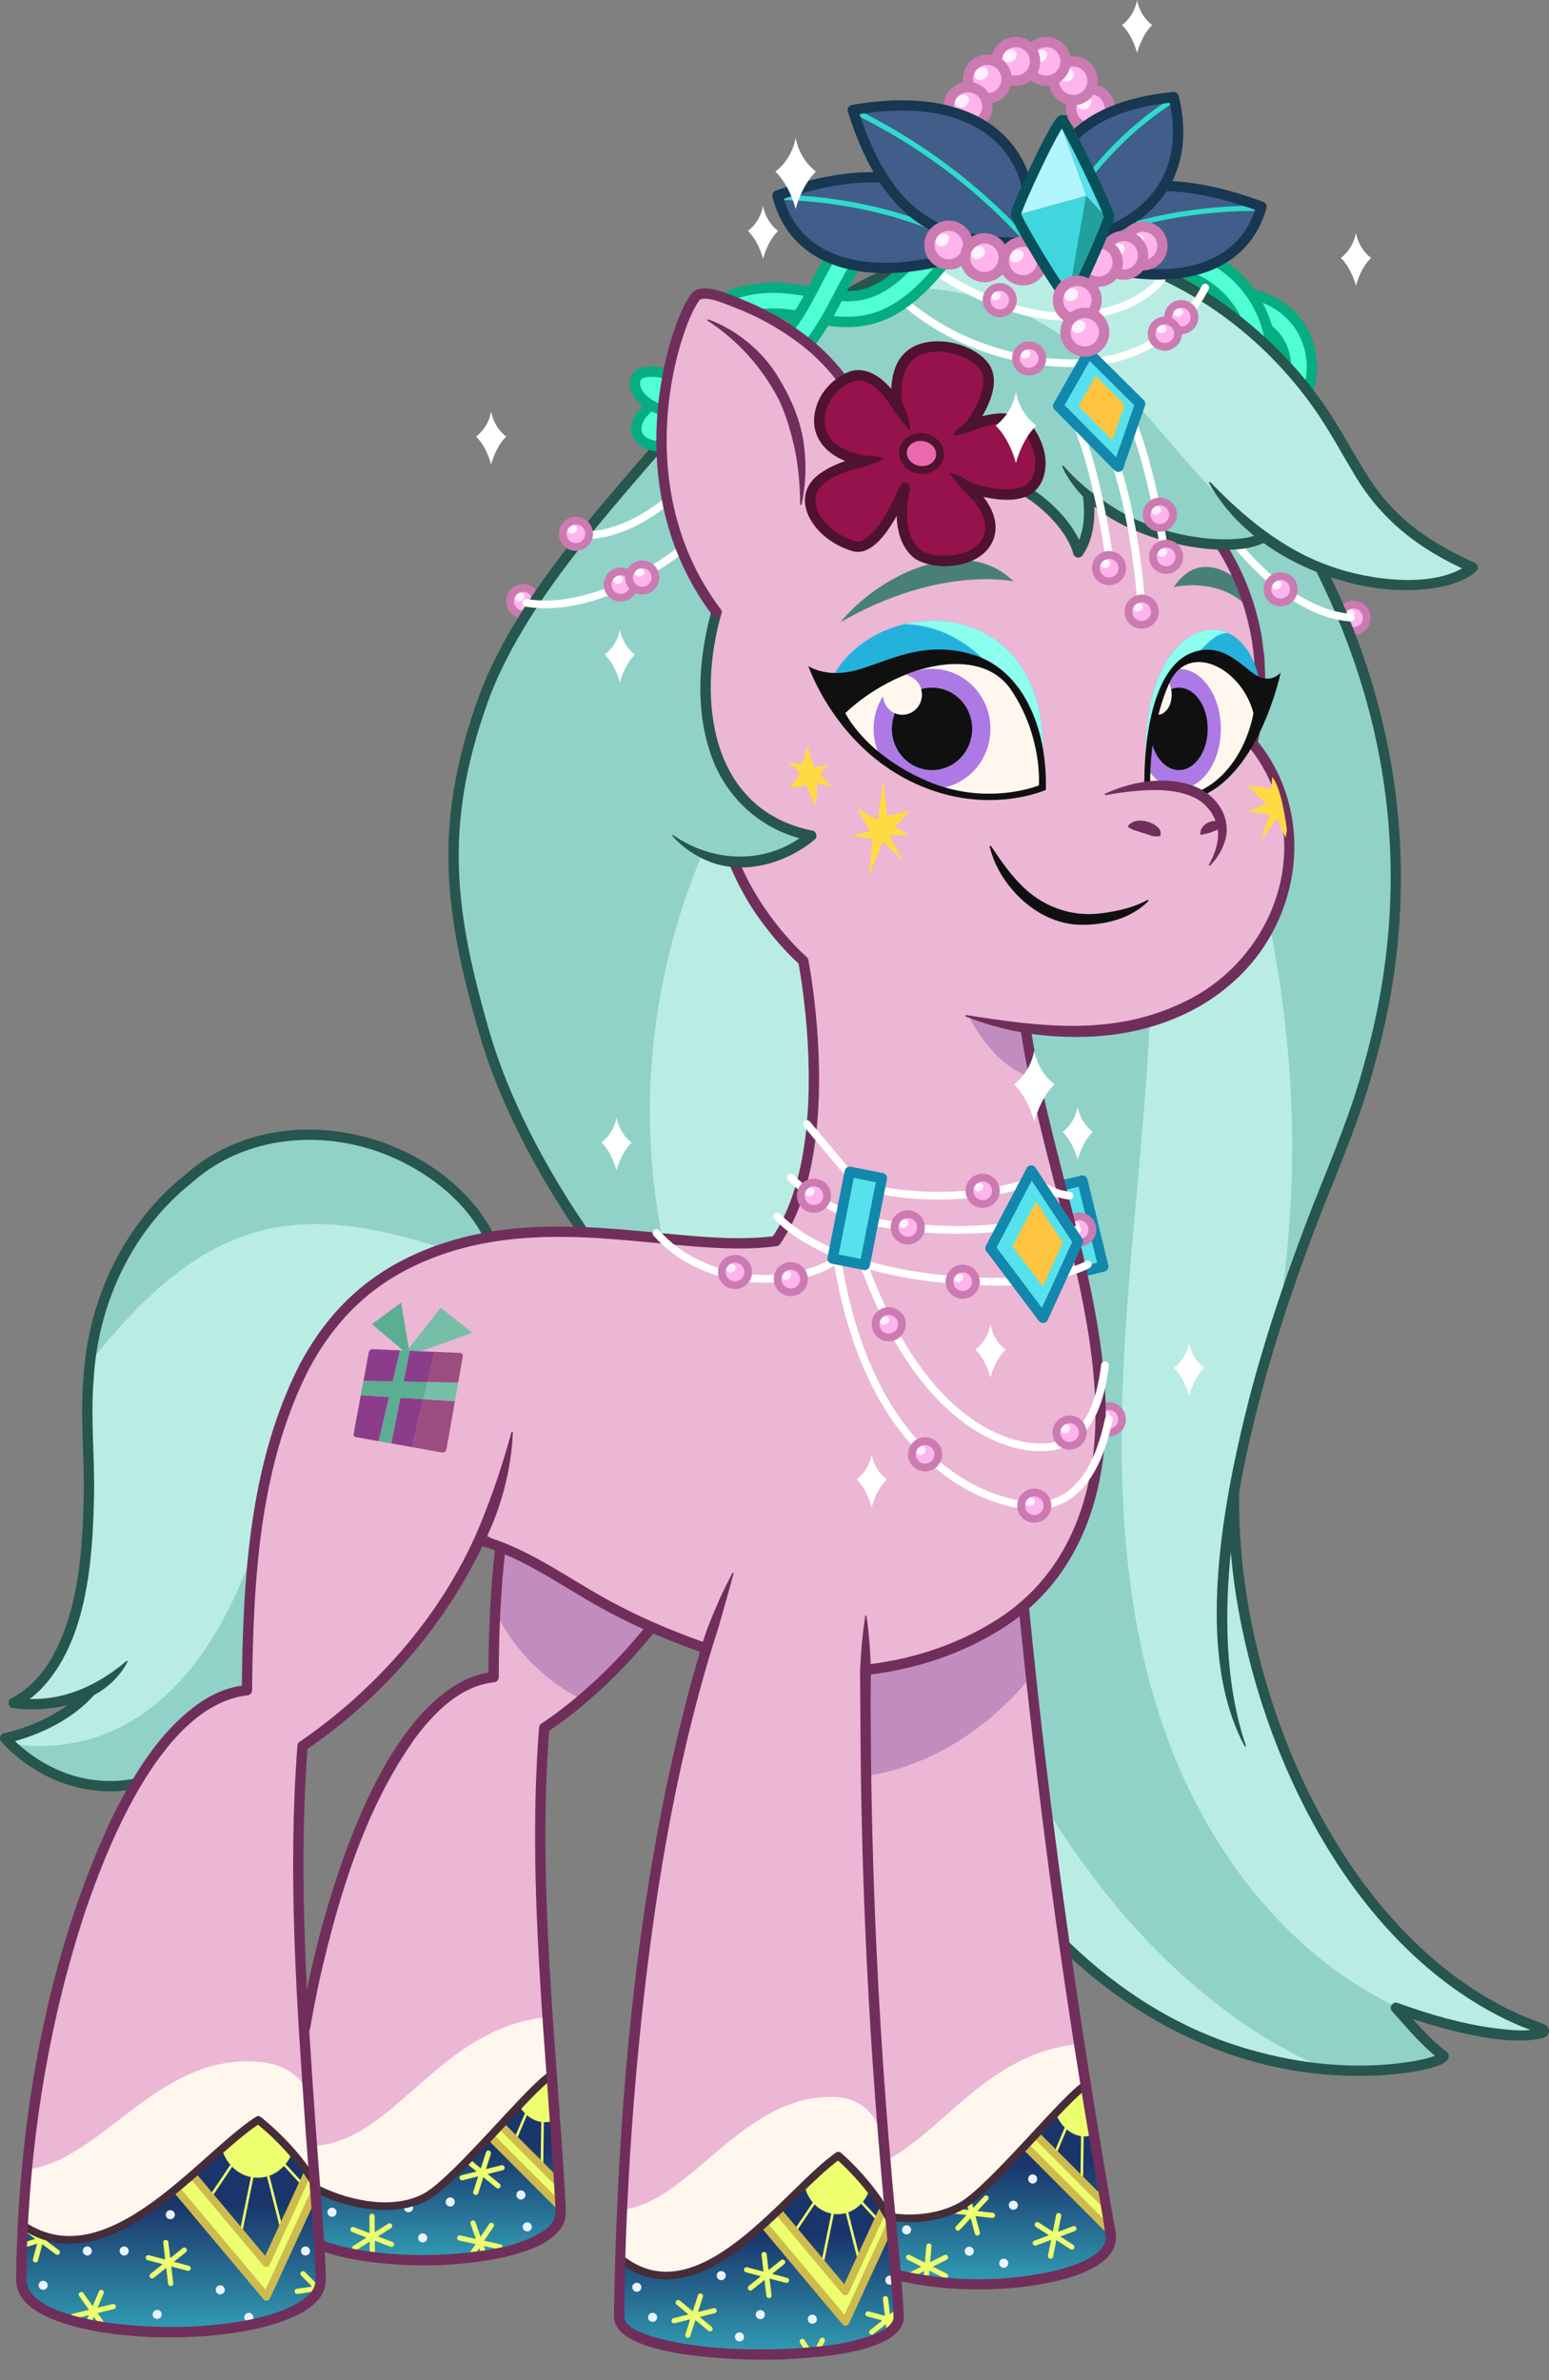 <?xml version="1.0" encoding="UTF-8"?>
<svg xmlns="http://www.w3.org/2000/svg" xmlns:xlink="http://www.w3.org/1999/xlink" viewBox="0 0 2502.301 3844.545">
<rect x="0" y="0" width="2502.301" height="3844.545" fill="#808080" stroke="none"/>
<svg xmlns="http://www.w3.org/2000/svg" xmlns:xlink="http://www.w3.org/1999/xlink" viewBox="0 0 600.552 922.691">
  <defs>
    <linearGradient id="linear-gradient" x1="169.804" y1="888.373" x2="169.804" y2="832.803" gradientUnits="userSpaceOnUse">
      <stop offset="0" stop-color="#38bbc9"/>
      <stop offset="1" stop-color="#1a356b"/>
    </linearGradient>
    <clipPath id="clippath">
      <path d="M213.819,804.487c1.83,24.63,3.54,44.42,3.54,53.48,0,18.98-66.09,23.41-93.61,12.15h-.01c-.36-5.92-.88-12.97-1.49-20.9l1.5-.12c12.69,6.05,29.59,9.08,41.44,2.52,11.85-6.55,41.02-43.08,48.63-47.13Z" fill="none"/>
    </clipPath>
    <linearGradient id="linear-gradient-2" x1="387.98" y1="898.657" x2="387.98" y2="838.812" xlink:href="#linear-gradient"/>
    <clipPath id="clippath-1">
      <path d="M430.669,866.697c2.06,15.94-47.52,23.95-82.25,15.42l-1.08.1c-.53-5.97-1.24-13.25-2.04-21.8-.02-.25-.05-.5-.07-.75l.75-.07c9.33,1.2,19.03-.11,26.64-4.32,11.7-6.47,40.27-42.13,48.32-46.96,4.99,30.81,8.7,50.46,9.73,58.38Z" fill="none"/>
    </clipPath>
    <linearGradient id="linear-gradient-3" x1="66.294" y1="918.035" x2="66.294" y2="854.329" xlink:href="#linear-gradient"/>
    <clipPath id="clippath-2">
      <path d="M123.739,870.117c.37,5.81.58,10.52.58,13.89,0,26.39-116.05,27.23-116.05,0,0-7.04.18-14.17.54-21.32,33.31,22.22,69.5-26.98,91.32-40.82,0,0,13.59,10.36,21.92,24.71.07.89.14,1.77.2,2.64.61,7.93,1.13,14.98,1.49,20.9Z" fill="none"/>
    </clipPath>
    <linearGradient id="linear-gradient-4" x1="294.229" y1="925.881" x2="294.229" y2="866.146" xlink:href="#linear-gradient"/>
    <clipPath id="clippath-3">
      <path d="M347.339,882.217c.67,7.47,1.08,12.89,1.08,16.19,0,19.83-108.38,18.62-108.38,0,0-4.84.09-12.33.36-21.91l1.36.04c30.37,22.22,63.36-26.98,83.25-40.83,0,0,12.41,10.38,20,24.74l.29-.03c.8,8.55,1.51,15.83,2.04,21.8Z" fill="none"/>
    </clipPath>
    <clipPath id="clippath-4">
      <path d="M404.391,290.527c0-61.386-64.948-60.426-81.79-27.656l81.79,27.656Z" fill="none"/>
    </clipPath>
    <clipPath id="clippath-5">
      <path d="M488.567,265.598c-5.766-35.197-44.428-27.692-44.428,26.466l44.428-26.466Z" fill="none"/>
    </clipPath>
    <clipPath id="clippath-6">
      <path d="M325.853,275.648s29.938-27.75,55.017-17.511c25.079,10.239,23.002,47.705,23.002,47.705,0,0-24.931,9.31-48.971-3.319-24.04-12.629-29.047-26.875-29.047-26.875Z" fill="none"/>
    </clipPath>
    <clipPath id="clippath-7">
      <path d="M445.008,304.67s.118-38.001,13.473-47.238c13.356-9.237,26.118,9.313,28.492,18.068,0,0,0,14.362-12.164,25.524-11.071,10.16-29.802,3.645-29.802,3.645Z" fill="none"/>
    </clipPath>
  </defs>
  <g isolation="isolate">
    <g id="dahlia">
      <g id="dahlia-2" data-name="dahlia">
        <g>
          <g>
            <path d="M501.921,156.113c-.629,0-1.269-.12-1.888-.372-2.557-1.044-3.783-3.962-2.739-6.519,2.295-5.624,1.561-12.496-1.872-17.508-3.434-5.012-9.614-8.183-15.649-8.071-1.48.027-3.068.226-4.749.437-4.061.509-8.661,1.086-13.269-.689-2.577-.993-3.86-3.887-2.868-6.463.993-2.577,3.887-3.863,6.464-2.868,2.262.872,5.12.513,8.429.098,1.868-.234,3.8-.476,5.813-.512,9.464-.176,18.715,4.588,24.079,12.418,5.363,7.831,6.467,18.152,2.88,26.938-.791,1.938-2.659,3.112-4.631,3.112Z" fill="#50ffd5" stroke="#05ad81" stroke-linecap="round" stroke-linejoin="round" stroke-width="4"/>
            <path d="M487.849,140.883c-2.57,0-4.756-1.971-4.977-4.58-.632-7.477-3.769-14.643-8.832-20.18s-11.923-9.299-19.312-10.593c-2.721-.476-4.539-3.067-4.062-5.788.476-2.72,3.063-4.542,5.787-4.062,9.554,1.673,18.421,6.537,24.967,13.694s10.601,16.422,11.418,26.087c.232,2.751-1.81,5.17-4.562,5.403-.143.012-.285.018-.427.018Z" fill="#50ffd5" stroke="#05ad81" stroke-linecap="round" stroke-linejoin="round" stroke-width="4"/>
          </g>
          <g>
            <g>
              <circle cx="202.852" cy="233.076" r="5.115" transform="translate(-58.129 67.66) rotate(-16.599)" fill="#ffb4ec"/>
              <ellipse cx="201.477" cy="231.445" rx="1.915" ry="1.572" transform="translate(-83.501 117.659) rotate(-27.194)" fill="#fff0fd"/>
              <circle cx="202.852" cy="233.076" r="5.115" transform="translate(-58.129 67.66) rotate(-16.599)" fill="none" stroke="#cc7ab2" stroke-linecap="round" stroke-linejoin="round" stroke-width="3"/>
            </g>
            <g>
              <circle cx="524.773" cy="239.537" r="5.115" transform="translate(-46.56 159.891) rotate(-16.599)" fill="#ffb4ec"/>
              <ellipse cx="523.397" cy="237.906" rx="1.915" ry="1.572" transform="translate(-50.87 265.493) rotate(-27.194)" fill="#fff0fd"/>
              <circle cx="524.773" cy="239.537" r="5.115" transform="translate(-46.56 159.891) rotate(-16.599)" fill="none" stroke="#cc7ab2" stroke-linecap="round" stroke-linejoin="round" stroke-width="3"/>
            </g>
          </g>
          <g id="hair">
            <g>
              <path d="M299.596,553.916c-46.204-30.91-95.462-97.532-111.596-152.857-13.898-47.658-17.892-80.902-1.194-128.373,16.699-47.471,63.391-90.914,94.137-130.117,34.405,60.382,56.847,132.132,60.03,203.156s-12.599,143.003-41.376,208.19Z" fill="#90d2c8"/>
              <path d="M274.882,535.604c-23.171-50.798-29.17-107.067-16.219-162.655,10.623-45.597,33.758-88.135,65.592-121.446,20.407,82.997,32.342,162.315-24.658,302.413l-24.714-18.312Z" fill="#b9ede3"/>
              <path d="M299.596,553.916c-46.204-30.91-95.462-97.532-111.596-152.857-13.898-47.658-17.892-80.902-1.194-128.373,16.699-47.471,63.391-90.914,94.137-130.117,34.405,60.382,56.847,132.132,60.03,203.156s-12.599,143.003-41.376,208.19Z" fill="none" stroke="#26564e" stroke-linecap="round" stroke-linejoin="round" stroke-width="4"/>
            </g>
            <g>
              <path d="M541.206,778.4c.39.45,12.86,14.94,18.33,18.59,5.56,3.71-132.44,40.34-203.71-130.31-71.28-170.65,113.11-512.25,113.11-512.25,86,106.31,85.59,207.41,48.69,296.78-20.63,49.96-33.08,92.07-39.18,126.77v.02c-2.08,77.83,42.61,181.84,118.6,208.25,7.65,2.66-14.09,7.44-55.84-7.85Z" fill="#90d2c8"/>
              <path d="M345.53,506.974c2.729,96.185,59.815,248.249,168.585,295.227-54.085-4.942-117.751-46.924-151.344-119.963-33.256-72.306-23.829-132.589-17.241-175.263Z" fill="#b9ede3"/>
              <path d="M540.863,777.754c-43.204-20.822-73.926-62.444-89.666-107.747-15.74-45.304-17.89-94.236-15.519-142.137,2.371-47.901,9.101-95.537,10.532-143.475,1.431-47.939-2.676-96.933-21.055-141.232,5.387-11.624,11.799-22.911,17.185-34.534,41.238,95.622,71.775,191.377,52.968,304.415-7.104,18.911-17.851,70.82-17.851,70.82,0,0,1.621,65.537,30.189,117.118,28.568,51.581,66.897,78.089,89.394,85.269v2.168s-22.565,3.42-56.178-10.663Z" fill="#b9ede3"/>
              <path d="M480.441,578.033c-1.482,72.095,35.278,164.444,101.431,199.426,2.809,1.582,5.937,2.837,8.74,4.169-0-0,4.514,1.745,4.514,1.745l2.259.868c.327.134.892.308,1.43.604.284.16.593.331.993.74.183.193.427.487.595.944.179.435.208,1.136.026,1.606-.382.99-.882,1.242-1.21,1.499-.334.211-.635.353-.899.455-15.392,3.904-42.903-4.455-57.81-9.826-0-0,2.207-3.18,2.207-3.18,5.58,6.25,11.182,12.968,17.763,18.118 0-0.0.145.107.145.107.123.103.489.323.749.78.304.478.384,1.119.268,1.652-1.064,4.794-21.852,6.57-26.297,6.819-73.491,4.047-134.192-44.38-167.021-107.002-12.497-22.95-22.382-47.502-26.696-73.378-3.655-21.377-4.704-43.362-3.926-65.018,2.12-56.438,14.628-111.899,30.67-165.827,25.212-82.843,58.906-163.018,98.794-239.843.614-1.248,2.479-1.458,3.321-.319-0-0,5.34,6.803,5.34,6.803,8.777,11.278,17.205,23.339,24.621,35.545,40.874,66.008,53.741,141.255,32.742,216.369-5.09,19.541-12.991,38.17-20.436,56.862-13.472,34.63-24.997,70.163-31.811,106.718-5.829,32.101-8.51,70.055,2.084,101.336.048.13-.019.274-.149.322-.118.043-.248-.01-.307-.116-2.748-5.082-4.848-10.535-6.436-16.123-10.229-35.573-.662-84.386,8.481-119.869,6.651-25.058,14.98-49.608,24.411-73.72,7.407-18.613,15.246-37.051,20.302-56.458,24.739-89.468,1.429-172.459-54.025-245.038 0-0-2.639-3.374-2.639-3.374l-5.29-6.739,3.315-.308c-8.073,15.211-15.703,30.739-23.119,46.327-54.291,115.317-123.5,294.302-102.007,421.782,4.245,25.455,13.973,49.567,26.273,72.162,23.98,45.032,62.626,84.69,112.685,98.929,20.433,5.89,42.214,8.019,63.235,4.558,3.469-.636,7.316-1.372,10.319-2.947-.002.005-.031.031-.11.134-.018.028-.192.289-.231.547-.102.399-.022.901.2,1.264.2.336.439.484.464.498l-.182-.132c-7.075-5.46-12.624-12.223-18.539-18.813-1.365-1.545.348-3.917,2.207-3.18,12.22,4.454,24.808,8.067,37.611,9.813,5.726.622,11.729,1.466,17.331.058.119-.043.186-.088.201-.092.004.027-.157.006-.402.603-.102.28-.094.76.015,1.007.098.266.219.388.258.437.116.111.075.059-.001.024-1.698-.716-6.026-2.312-7.846-3.045,0,0-4.55-2.083-4.55-2.083-60.339-28.872-95.7-102.149-105.451-165.702-1.994-13.08-2.882-26.341-2.611-39.601.022-1.104.936-1.981,2.04-1.959,1.114.022,1.995.953,1.958,2.066h0Z" fill="#26564e"/>
            </g>
          </g>
          <g>
            <path d="M223.281,207.373c25.504,2.605,53.112-25.685,66.006-51.079" fill="none" stroke="#fff" stroke-linecap="round" stroke-linejoin="round" stroke-width="3"/>
            <path d="M204.039,233.723c31.603,5.124,71.847-24.224,90.238-52.191" fill="none" stroke="#fff" stroke-linecap="round" stroke-linejoin="round" stroke-width="3"/>
            <path d="M523.76,239.452c-26.601-1.881-53.352-34.45-65.664-63.072" fill="none" stroke="#fff" stroke-linecap="round" stroke-linejoin="round" stroke-width="3"/>
            <g>
              <circle cx="223.281" cy="206.93" r="5.115" transform="translate(-49.808 72.406) rotate(-16.599)" fill="#ffb4ec"/>
              <ellipse cx="221.905" cy="205.299" rx="1.915" ry="1.572" transform="translate(-69.294 124.105) rotate(-27.194)" fill="#fff0fd"/>
              <circle cx="223.281" cy="206.93" r="5.115" transform="translate(-49.808 72.406) rotate(-16.599)" fill="none" stroke="#cc7ab2" stroke-linecap="round" stroke-linejoin="round" stroke-width="3"/>
            </g>
            <g>
              <circle cx="240.677" cy="226.634" r="5.115" transform="translate(-21.255 24.941) rotate(-5.682)" fill="#ffb4ec"/>
              <ellipse cx="239.654" cy="224.762" rx="1.915" ry="1.572" transform="translate(-51.88 73.238) rotate(-15.7)" fill="#fff0fd"/>
              <circle cx="240.677" cy="226.634" r="5.115" transform="translate(-21.255 24.941) rotate(-5.682)" fill="none" stroke="#cc7ab2" stroke-linecap="round" stroke-linejoin="round" stroke-width="3"/>
            </g>
            <g>
              <circle cx="248.989" cy="223.879" r="5.115" transform="translate(-20.941 25.75) rotate(-5.682)" fill="#ffb4ec"/>
              <ellipse cx="247.966" cy="222.006" rx="1.915" ry="1.572" transform="translate(-50.825 75.384) rotate(-15.7)" fill="#fff0fd"/>
              <circle cx="248.989" cy="223.879" r="5.115" transform="translate(-20.941 25.75) rotate(-5.682)" fill="none" stroke="#cc7ab2" stroke-linecap="round" stroke-linejoin="round" stroke-width="3"/>
            </g>
            <g>
              <circle cx="496.512" cy="228.475" r="5.115" transform="translate(-44.577 151.357) rotate(-16.599)" fill="#ffb4ec"/>
              <ellipse cx="495.136" cy="226.844" rx="1.915" ry="1.572" transform="translate(-48.938 251.355) rotate(-27.194)" fill="#fff0fd"/>
              <circle cx="496.512" cy="228.475" r="5.115" transform="translate(-44.577 151.357) rotate(-16.599)" fill="none" stroke="#cc7ab2" stroke-linecap="round" stroke-linejoin="round" stroke-width="3"/>
            </g>
          </g>
        </g>
        <g id="body">
          <g>
            <g>
              <rect x="411.176" y="458.688" width="12.713" height="34.307" transform="translate(935.621 839.631) rotate(166.341)" fill="#57e1ed"/>
              <rect x="411.176" y="458.688" width="12.713" height="34.307" transform="translate(935.621 839.631) rotate(166.341)" fill="none" stroke="#1288ad" stroke-linecap="round" stroke-linejoin="round" stroke-width="4"/>
            </g>
            <g>
              <circle cx="418.416" cy="476.692" r="5.115" transform="translate(-85.57 91.588) rotate(-11.341)" fill="#ffb4ec"/>
              <ellipse cx="416.833" cy="475.261" rx="1.915" ry="1.572" transform="translate(-197.062 324.411) rotate(-34.942)" fill="#fff0fd"/>
              <circle cx="418.416" cy="476.692" r="5.115" transform="translate(-85.57 91.588) rotate(-11.341)" fill="none" stroke="#cc7ab2" stroke-linecap="round" stroke-linejoin="round" stroke-width="3"/>
            </g>
            <g>
              <circle cx="429.908" cy="550.275" r="5.115" transform="translate(-99.815 95.284) rotate(-11.341)" fill="#ffb4ec"/>
              <ellipse cx="428.325" cy="548.844" rx="1.915" ry="1.572" transform="translate(-237.135 344.258) rotate(-34.942)" fill="#fff0fd"/>
              <circle cx="429.908" cy="550.275" r="5.115" transform="translate(-99.815 95.284) rotate(-11.341)" fill="none" stroke="#cc7ab2" stroke-linecap="round" stroke-linejoin="round" stroke-width="3"/>
            </g>
          </g>
          <g id="leg">
            <g>
              <path d="M122.049,846.577c-1.31-17.16-2.94-38.1-4.23-60.31l.4-.02c12.12-70.8,40.44-133.18,73.16-136.05,0-18.34.85-34.74,2.53-49.37l.36-.89c16.99,7.06,36.43,21.32,57.81,30.86l-.12.89c-19.88,24.97-40.97,38.19-40.97,38.19-3.5,40.34-.17,94.03,2.83,134.61-7.61,4.05-36.78,40.58-48.63,47.13-11.85,6.56-28.75,3.53-41.44-2.52l-1.5.12c-.06-.87-.13-1.75-.2-2.64Z" fill="#ecb6d5"/>
              <path d="M121.479,831.952c31.68-1.619,48.329-45.801,90.762-49.955l2.894,39.87s-27.28,55.639-92.144,33.209l-1.511-23.124Z" fill="#fff7ee"/>
              <path d="M213.819,804.487c1.83,24.63,3.54,44.42,3.54,53.48,0,18.98-66.09,23.41-93.61,12.15h-.01c-.36-5.92-.88-12.97-1.49-20.9l1.5-.12c12.69,6.05,29.59,9.08,41.44,2.52,11.85-6.55,41.02-43.08,48.63-47.13Z" fill="url(#linear-gradient)"/>
              <path d="M192.005,624.338c7.061,16.099,22.001,29.242,33.696,34.397l26.257-27.047-57.69-31.75-2.264,24.4Z" fill="#5a2d8b" mix-blend-mode="multiply" opacity=".3"/>
            </g>
            <g clip-path="url(#clippath)">
              <g>
                <path d="M185.409,850.257l2-6.209,5.034,4.142c.427.351,1.057.289,1.407-.137.351-.427.292-1.057-.136-1.408l-4.64-3.818,5.831-1.457c.536-.134.862-.677.728-1.212s-.676-.862-1.212-.728l-6.008,1.501,1.905-5.914c.169-.525-.12-1.089-.645-1.258-.526-.169-1.089.12-1.259.646l-2.006,6.228-5.038-4.145c-.427-.351-1.057-.289-1.407.137-.21.255-.272.582-.198.879.05.2.162.387.334.529l4.64,3.818-5.831,1.457c-.536.134-.862.677-.728,1.212s.676.862,1.212.728l6.014-1.503-1.9,5.901c-.059.184-.062.373-.018.548.081.324.322.6.664.71.526.169,1.089-.12,1.259-.646Z" fill="#edff6e"/>
                <path d="M178.016,868.609l6.369,1.41-3.652,5.399c-.309.458-.189,1.079.268,1.388.458.31,1.08.191,1.389-.267l3.367-4.977,1.996,5.669c.184.521.754.795,1.275.611s.795-.754.611-1.275l-2.057-5.841,6.067,1.343c.539.119,1.073-.221,1.192-.76.119-.54-.221-1.073-.761-1.193l-6.388-1.414,3.656-5.404c.309-.458.189-1.079-.268-1.388-.273-.185-.605-.217-.894-.115-.195.069-.37.198-.495.382l-3.367,4.977-1.996-5.669c-.184-.521-.754-.795-1.275-.611s-.795.754-.611,1.275l2.059,5.847-6.053-1.34c-.188-.041-.377-.027-.547.033-.315.111-.568.377-.645.727-.119.54.221,1.073.761,1.193Z" fill="#edff6e"/>
                <path d="M145.388,875.222l-.062-6.523,6.083,2.342c.516.198,1.094-.059,1.292-.574.199-.516-.057-1.095-.573-1.293l-5.607-2.158,5.073-3.223c.467-.296.604-.914.308-1.38s-.913-.604-1.38-.308l-5.228,3.321-.059-6.213c-.006-.552-.457-.995-1.009-.99-.553.006-.996.457-.991,1.01l.062,6.543-6.089-2.344c-.516-.198-1.094.059-1.292.574-.119.308-.075.638.089.896.111.174.276.316.484.396l5.607,2.158-5.073,3.223c-.467.296-.604.914-.308,1.38s.913.604,1.38.308l5.233-3.324.059,6.199c.002.193.059.373.155.525.179.282.495.468.854.465.553-.006.996-.457.991-1.01Z" fill="#edff6e"/>
              </g>
              <g>
                <circle cx="201.96" cy="850.951" r="1.761" fill="#ebf3ff"/>
                <circle cx="204.42" cy="863.331" r="1.761" fill="#ebf3ff"/>
                <circle cx="174.569" cy="853.679" r="1.761" fill="#ebf3ff"/>
                <circle cx="163.874" cy="867.597" r="1.761" fill="#ebf3ff"/>
                <circle cx="158.395" cy="855.897" r="1.761" fill="#ebf3ff"/>
                <circle cx="128.721" cy="857.658" r="1.761" fill="#ebf3ff"/>
              </g>
              <g>
                <polygon points="198.421 832.655 205.935 814.868 210.419 817.475 210.048 844.167 198.421 832.655" fill="none" stroke="#edff6e" stroke-miterlimit="10"/>
                <polygon points="212.819 817.289 222.66 841.164 226.691 825.541 215.869 815.558 212.819 817.289" fill="none" stroke="#edff6e" stroke-miterlimit="10"/>
                <polygon points="229.545 822.042 220.641 858.965 187.854 826.109 189.267 819.056 218.788 848.64 226.806 815.394 229.545 822.042" fill="#edff6e"/>
                <polygon points="229.545 822.042 220.641 858.965 187.854 826.109 189.267 819.056 218.788 848.64 226.806 815.394 229.545 822.042" fill="none" stroke="#cebb4e" stroke-linecap="round" stroke-linejoin="round" stroke-width="3"/>
                <path d="M220.227,809.476c-1.184-6.872-6.824-12.08-12.598-11.632-5.774.448-9.495,6.381-8.311,13.253,1.184,6.872,6.824,12.08,12.598,11.632,5.774-.448,9.495-6.381,8.311-13.253Z" fill="#edff6e"/>
              </g>
            </g>
            <g>
              <path d="M123.747,849.099c12.692,6.052,29.588,9.079,41.441,2.522s41.024-43.08,48.63-47.136" fill="none" stroke="#472c39" stroke-linecap="round" stroke-linejoin="round" stroke-width="3"/>
              <path d="M124.504,868.269c5.359,2.165,11.18,3.444,17.025,4.354,11.745,1.757,23.769,2.002,35.613,1.092,11.427-1.138,23.81-2.583,33.632-8.823,2.249-1.556,4.057-3.584,4.465-5.801.194-.963.077-2.633.064-4.077-3.421-61.647-11.103-123.489-6.31-185.311.05-.651.412-1.202.931-1.522,7.629-5.036,14.885-11.061,21.601-17.328,6.773-6.338,13.065-13.178,18.873-20.407,1.558-1.911,4.799.147,3.129,2.492-5.931,7.383-12.353,14.363-19.268,20.834-6.979,6.506-14.204,12.505-22.212,17.799-0-0.0.931-1.522.931-1.522-4.767,61.661,2.926,123.297,6.324,184.852.004,1.696.191,3.14-.134,4.944-.334,1.872-1.267,3.536-2.355,4.904-5.383,6.17-13.621,8.363-21.188,10.278-17.962,3.86-36.546,4.118-54.701,1.551-6.051-.948-12.097-2.254-17.934-4.606-1.024-.413-1.52-1.578-1.107-2.603.415-1.032,1.595-1.526,2.622-1.1h0Z" fill="#702f5a"/>
              <path d="M195.893,601.055c-1.848,16.283-2.501,32.715-2.512,49.143,0,1.046-.806,1.904-1.825,1.992-13.19,1.461-23.121,11.647-30.743,21.835-19.363,27.337-29.299,60.393-36.762,92.772-1.426,6.568-2.709,13.166-3.86,19.789-.184,1.092-1.223,1.828-2.315,1.638-1.088-.189-1.817-1.225-1.628-2.313,2.31-13.371,5.188-26.643,8.754-39.739,8.473-30.319,25.811-80.726,55.83-95.151,3.26-1.447,6.759-2.461,10.374-2.817l-1.825,1.992c.012-16.54.667-33.11,2.538-49.597.326-2.537,4.195-2.255,3.974.455h0Z" fill="#702f5a"/>
            </g>
          </g>
          <g id="leg-2" data-name="leg">
            <g id="colour">
              <path d="M345.979,859.597l-.75.07c-3.94-42.18-10.08-114.64-9.69-212.49h.17c25.12-3.67,45.68-11.48,60.86-24.08l.42.52c8.06,80.99,17.19,143.04,23.95,184.7-8.05,4.83-36.62,40.49-48.32,46.96-7.61,4.21-17.31,5.52-26.64,4.32Z" fill="#ecb6d5"/>
              <path d="M327.283,842.415c31.68-1.619,48.329-45.801,90.762-49.955l7.184,41.622s-31.57,53.888-96.435,31.458l-1.511-23.124Z" fill="#fff7ee"/>
              <path d="M430.669,866.697c2.06,15.94-47.52,23.95-82.25,15.42l-1.08.1c-.53-5.97-1.24-13.25-2.04-21.8-.02-.25-.05-.5-.07-.75l.75-.07c9.33,1.2,19.03-.11,26.64-4.32,11.7-6.47,40.27-42.13,48.32-46.96,4.99,30.81,8.7,50.46,9.73,58.38Z" fill="url(#linear-gradient-2)"/>
              <path d="M335.709,647.177s42.878-7.157,60.86-24.08l3.101,26.748s-23.728,32.782-63.909,38.668l-.052-41.336Z" fill="#5a2d8b" mix-blend-mode="multiply" opacity=".3"/>
            </g>
            <g clip-path="url(#clippath-1)">
              <g>
                <path d="M408.276,874.848l1.282-6.396,5.471,3.544c.464.3,1.083.168,1.383-.296.301-.464.17-1.083-.295-1.383l-5.043-3.267,5.628-2.109c.518-.194.779-.77.586-1.287s-.769-.779-1.287-.585l-5.799,2.173,1.221-6.093c.108-.541-.243-1.068-.784-1.176-.542-.108-1.069.243-1.178.784l-1.286,6.415-5.475-3.547c-.464-.3-1.083-.168-1.383.296-.18.277-.205.609-.097.896.072.193.205.366.392.487l5.043,3.267-5.628,2.109c-.518.194-.779.77-.586,1.287s.769.779,1.287.585l5.804-2.176-1.218,6.078c-.038.189-.019.377.044.546.117.313.388.56.74.63.542.108,1.069-.243,1.178-.784Z" fill="#edff6e"/>
                <path d="M379.884,865.424l-1.69-6.3,6.472.744c.549.063,1.044-.331,1.107-.879.063-.549-.329-1.046-.878-1.108l-5.965-.686,4.104-4.39c.377-.404.356-1.036-.047-1.413s-1.035-.356-1.412.048l-4.228,4.524-1.61-6c-.143-.533-.691-.849-1.224-.706-.533.144-.849.692-.706,1.226l1.695,6.319-6.477-.745c-.549-.063-1.044.331-1.107.879-.038.328.087.637.31.846.151.141.346.237.568.262l5.965.686-4.104,4.39c-.377.404-.356,1.036.047,1.413s1.035.356,1.412-.048l4.233-4.528,1.606,5.987c.05.186.15.347.282.47.244.228.596.329.942.236.533-.144.849-.692.706-1.226Z" fill="#edff6e"/>
                <path d="M359.724,886.799l.579-6.5,5.826,2.934c.494.248,1.095.05,1.343-.443.248-.494.051-1.096-.444-1.344l-5.37-2.704,5.367-2.706c.494-.249.691-.85.442-1.344s-.85-.692-1.344-.443l-5.53,2.788.551-6.191c.049-.55-.357-1.036-.907-1.085-.551-.049-1.036.357-1.086.907l-.58,6.519-5.831-2.936c-.494-.248-1.095-.05-1.343.443-.149.295-.137.628.001.901.093.185.244.342.443.442l5.37,2.704-5.367,2.706c-.494.249-.691.85-.442,1.344s.85.692,1.344.443l5.535-2.791-.55,6.177c-.017.192.022.377.103.538.15.298.447.515.804.547.551.049,1.036-.357,1.086-.907Z" fill="#edff6e"/>
              </g>
              <g>
                <circle cx="400.377" cy="844.761" r="1.761" fill="#ebf3ff"/>
                <circle cx="392.868" cy="854.935" r="1.761" fill="#ebf3ff"/>
                <circle cx="389.151" cy="877.413" r="1.761" fill="#ebf3ff"/>
                <circle cx="375.797" cy="872.763" r="1.761" fill="#ebf3ff"/>
                <circle cx="351.488" cy="864.473" r="1.761" fill="#ebf3ff"/>
              </g>
              <g>
                <polygon points="407.708 838.159 415.222 820.373 419.706 822.979 419.335 849.672 407.708 838.159" fill="none" stroke="#edff6e" stroke-miterlimit="10"/>
                <polygon points="422.106 822.793 431.946 846.668 435.977 831.046 425.156 821.062 422.106 822.793" fill="none" stroke="#edff6e" stroke-miterlimit="10"/>
                <polygon points="438.832 827.546 429.928 864.469 397.141 831.613 398.554 824.561 428.075 854.144 436.092 820.899 438.832 827.546" fill="#edff6e"/>
                <polygon points="438.832 827.546 429.928 864.469 397.141 831.613 398.554 824.561 428.075 854.144 436.092 820.899 438.832 827.546" fill="none" stroke="#cebb4e" stroke-linecap="round" stroke-linejoin="round" stroke-width="3"/>
                <path d="M429.514,814.981c-1.184-6.872-6.824-12.08-12.598-11.632s-9.495,6.381-8.311,13.253c1.184,6.872,6.824,12.08,12.598,11.632,5.774-.448,9.495-6.381,8.311-13.253Z" fill="#edff6e"/>
              </g>
            </g>
            <g id="line">
              <path d="M345.975,859.593c9.329,1.208,19.03-.103,26.647-4.317,11.853-6.557,41.024-43.08,48.63-47.136" fill="none" stroke="#472c39" stroke-linecap="round" stroke-linejoin="round" stroke-width="3"/>
              <path d="M348.893,880.173c19.995,4.598,41.405,4.668,61.36-.134,5.992-1.673,18.095-5.275,18.471-12.444-1.15-9.181-4.411-26.561-5.926-35.885-11.778-68.934-20.836-138.323-27.796-207.898-.11-1.099.691-2.079,1.79-2.19,1.099-.11,2.08.694,2.19,1.794,7.844,80.803,19.492,161.304,33.413,241.277,3.796,17.399-30.283,21.624-42.181,22.503-14.153.956-28.436.187-42.276-3.138-2.52-.684-1.641-4.458.954-3.885h0Z" fill="#702f5a"/>
            </g>
          </g>
          <g id="tail">
            <g id="colour-2" data-name="colour">
              <path d="M35.289,655.467c-14.71,7.47-29.98,4.76-29.98,4.76,27.29-14.35,30.64-59.85,28.73-102.46-1.92-42.62,8.34-76.7,41.85-103.06,34.619-27.233,93.679-15.013,113.783,24.788-9.484.011-8.713,26.124-9.881,33.232-2.477,15.074-5.481,30.082-9.735,44.764-8.725,30.109-22.822,58.903-43.149,82.767-19.162,22.496-47.007,44.566-76.477,51.265-11.968,2.721-24.938-.661-35.346-6.915-1.56-.937-12.036-10.936-13.085-10.742.049-.009,20.515-3.818,33.29-18.4Z" fill="#90d2c8"/>
              <path d="M34.978,528.072c-1.144,9.399-1.408,19.29-.939,29.695,1.91,42.61-1.44,88.11-28.73,102.46,0,0,15.27,2.71,29.98-4.76l.01.02c-12.8,14.58-33.3,18.38-33.3,18.38,0,0,.654.793,1.903,2.044,18.878,3.269,67.504,3.067,94.724-75.974,7.25-61.831,27.953-94.811,60.242-110.54,4.324-2.107,8.681-3.852,13.057-5.32l.013-.02c-56.42-18.343-91.588-13.45-136.96,44.015Z" fill="#b9ede3"/>
            </g>
            <g id="line-2" data-name="line">
              <path d="M187.921,480.506c-6.493-13.029-18.174-23.032-31.059-29.585-25.866-13.457-59.737-12.493-82.13,7.298-23.411,18.52-36.703,46.934-38.413,76.531-1.265,14.889.417,29.814.146,44.751-.526,24.86-2.485,56.743-20.744,75.513-2.786,2.766-5.987,5.15-9.482,6.985l-.582-3.74c3.745.543,7.848.563,11.671.204,11.925-1.134,22.632-6.839,31.731-14.52.206-.207.521.094.39.312-6.265,11.864-18.919,17.084-31.746,18.19-4.294.372-8.411.393-12.743-.248-1.877-.284-2.306-2.916-.582-3.74,6.297-3.279,11.395-8.577,15.124-14.735,11.159-19.207,12.477-42.472,12.965-64.261.261-14.998-1.419-30.013-.136-45.023,1.697-30.422,15.718-60.297,39.854-79.305,29.733-26.225,77.311-20.864,105.358,5.256,5.627,5.228,10.517,11.366,13.966,18.347.489.99.083,2.19-.907,2.679-.992.49-2.194.081-2.681-.912h0Z" fill="#26564e"/>
              <path d="M35.295,655.489c-12.796,14.581-33.295,18.377-33.295,18.377,0,0,19.451,23.666,50.817,17.622,41.029-7.906,73.03-41.216,92.941-76.251,14.197-24.98,23.355-52.571,29.57-80.623" fill="none" stroke="#26564e" stroke-linecap="round" stroke-linejoin="round" stroke-width="4"/>
            </g>
          </g>
          <g id="body-2" data-name="body">
            <g id="colour-3" data-name="colour">
              <path d="M426.626,543.587c-.33-9.8-1.48-19.72-3.16-29.72-.74-4.43-1.59-8.88-2.51-13.35-3.76-18.17-8.81-36.58-13.46-55.05-7.966-31.642-4.993-67.22-31.956-90.38-13.592-11.675-33.47-16.953-50.066-10.2-3.402,1.384-6.671,3.28-9.098,6.036-8.629,9.796-3.548,26.02-2.594,37.603,1.176,14.279,2.297,28.362,1.365,42.721-.15,2.37-.35,4.74-.61,7.11-1.66,15.6-5.63,31.09-13.73,42.78-30.17,4.24-70.67-8.43-111.09-1.51-10.35,1.76-20.69,4.82-30.85,9.77-17.54,8.55-52.51,36.48-41.2,59.02,11.84,23.59,48.44,32.72,69.86,45.98.6.37,1.18.74,1.76,1.12,19.67,12.93,41.21,25.65,62.79,35.28,45.92,20.49,102.94,26.82,144.49-7.7,20.61-17.12,31.3-43.07,30.06-79.51Z" fill="#ecb6d5"/>
              <path d="M401.466,417.838c-15.508-2.585-25.839-23.744-25.839-23.744l22.113,4.513,3.727,19.23Z" fill="#5a2d8b" mix-blend-mode="multiply" opacity=".3"/>
            </g>
            <g id="line-3" data-name="line">
              <path d="M311.429,372.523s6.707,33.712,3.028,66.616c-1.715,15.341-5.688,30.506-13.651,41.997-37.894,5.33-92.083-16.028-141.933,8.258-16.894,8.23-30.617,21.179-40.901,40.51" fill="none" stroke="#702f5a" stroke-linecap="round" stroke-linejoin="round" stroke-width="4"/>
              <path d="M186.458,597.207c16.937,4.69,31.907,15.683,47.085,24.15,15.965,8.906,33.051,15.607,50.393,21.118,33.866,10.763,73.992,6.149,104.007-13.098,29.499-18.916,39.836-52.115,38.69-85.793-.34-9.991-1.529-20.108-3.261-30.316-3.74-22.055-10.009-44.537-15.702-67.108-3.958-15.694-7.638-31.432-9.995-47.098" fill="none" stroke="#702f5a" stroke-linecap="round" stroke-linejoin="round" stroke-width="4"/>
            </g>
          </g>
          <g id="leg-3" data-name="leg">
            <g id="colour-4" data-name="colour">
              <path d="M117.97,529.905c-14.573,27.392-22.242,67.601-22.242,125.363-48.031,4.215-87.458,124.903-87.458,228.738,0,27.236,116.053,26.391,116.053,0s-13.201-135.709-7.013-207.075c0,0,69.147-43.315,81.267-121.694l-80.607-25.332Z" fill="#ecb6d5"/>
              <path d="M10.433,841.095c29.503-3.547,50.768-45.447,90.274-41.709,17.492,1.655,19.712,14.855,19.712,14.855l2.571,38.567s-58.031,41.423-114.719,13.427l2.162-25.14Z" fill="#fff7ee"/>
              <path d="M123.739,870.117c.37,5.81.58,10.52.58,13.89,0,26.39-116.05,27.23-116.05,0,0-7.04.18-14.17.54-21.32,33.31,22.22,69.5-26.98,91.32-40.82,0,0,13.59,10.36,21.92,24.71.07.89.14,1.77.2,2.64.61,7.93,1.13,14.98,1.49,20.9Z" fill="url(#linear-gradient-3)"/>
            </g>
            <g clip-path="url(#clippath-2)">
              <g>
                <path d="M67.164,885.15l-.77-6.478,6.301,1.668c.534.141,1.081-.177,1.222-.711.141-.535-.175-1.083-.71-1.223l-5.808-1.537,4.693-3.754c.432-.345.501-.974.157-1.406s-.974-.502-1.405-.156l-4.836,3.868-.733-6.17c-.065-.548-.563-.94-1.111-.875-.549.066-.94.563-.875,1.112l.772,6.497-6.307-1.669c-.534-.141-1.081.177-1.222.711-.085.319-.005.642.186.882.129.161.309.284.524.341l5.808,1.537-4.693,3.754c-.432.345-.501.974-.157,1.406s.974.502,1.405.156l4.841-3.872.731,6.156c.023.192.099.365.212.505.209.261.543.412.899.369.549-.066.94-.563.875-1.112Z" fill="#edff6e"/>
                <path d="M41.585,902.062l-3.763-5.327,6.333-1.539c.537-.131.866-.671.735-1.208-.13-.537-.67-.868-1.207-.736l-5.837,1.418,2.336-5.538c.215-.509-.024-1.096-.532-1.31s-1.095.023-1.309.533l-2.407,5.706-3.585-5.074c-.319-.45-.942-.558-1.393-.239-.451.32-.558.943-.24,1.395l3.775,5.343-6.338,1.54c-.537.131-.866.671-.735,1.208.078.321.302.567.584.686.19.08.407.103.623.05l5.837-1.418-2.336,5.538c-.215.509.024,1.096.532,1.31s1.095-.023,1.309-.533l2.409-5.712,3.577,5.063c.112.157.261.273.427.343.308.13.673.103.966-.104.451-.32.558-.943.24-1.395Z" fill="#edff6e"/>
                <path d="M14.709,876.357l1.701-6.297,5.224,3.895c.443.33,1.069.238,1.399-.204.331-.443.241-1.07-.203-1.399l-4.815-3.59,5.753-1.735c.529-.16.828-.717.669-1.246s-.716-.828-1.245-.669l-5.928,1.788,1.62-5.998c.144-.533-.171-1.082-.704-1.225-.534-.143-1.082.172-1.227.705l-1.706,6.316-5.228-3.898c-.443-.33-1.069-.238-1.399.204-.198.265-.244.594-.156.887.059.198.18.379.359.512l4.815,3.59-5.753,1.735c-.529.16-.828.717-.669,1.246s.716.828,1.245.669l5.934-1.789-1.617,5.984c-.05.186-.044.375.008.548.096.32.35.584.696.678.534.143,1.082-.172,1.227-.705Z" fill="#edff6e"/>
                <path d="M120.856,894.906l2.602-5.982,4.602,4.62c.39.391,1.023.393,1.414.003.392-.39.395-1.023.003-1.414l-4.241-4.259,5.947-.873c.547-.08.924-.588.844-1.135s-.588-.924-1.135-.844l-6.128.9,2.479-5.698c.22-.506-.012-1.095-.518-1.316-.507-.22-1.096.011-1.317.518l-2.61,6-4.605-4.624c-.39-.391-1.023-.393-1.414-.003-.234.233-.329.552-.284.855.03.204.123.401.281.559l4.241,4.259-5.947.873c-.547.08-.924.588-.844,1.135s.588.924,1.135.844l6.134-.901-2.473,5.685c-.077.177-.098.365-.072.543.049.33.261.629.59.773.507.22,1.096-.011,1.317-.518Z" fill="#edff6e"/>
              </g>
              <g>
                <circle cx="66.033" cy="858.603" r="1.761" fill="#ebf3ff"/>
                <circle cx="48.131" cy="872.665" r="1.761" fill="#ebf3ff"/>
                <circle cx="33.848" cy="872.665" r="1.761" fill="#ebf3ff"/>
                <circle cx="60.946" cy="897.268" r="1.761" fill="#ebf3ff"/>
                <circle cx="85.401" cy="887.743" r="1.761" fill="#ebf3ff"/>
                <circle cx="96.471" cy="898.418" r="1.761" fill="#ebf3ff"/>
                <circle cx="16.729" cy="885.982" r="1.761" fill="#ebf3ff"/>
                <circle cx="118.443" cy="872.665" r="1.761" fill="#ebf3ff"/>
              </g>
              <g>
                <polygon points="79.091 855.375 93.569 833.853 99.092 837.549 92.29 870.904 79.091 855.375" fill="none" stroke="#edff6e" stroke-miterlimit="10"/>
                <polygon points="102.421 837.549 110.261 868.369 119.463 849.217 107.004 835.679 102.421 837.549" fill="none" stroke="#edff6e" stroke-miterlimit="10"/>
                <polygon points="124.195 845.116 103.301 890.442 66.17 846.161 69.767 837.476 103.199 877.346 122.013 836.535 124.195 845.116" fill="#edff6e"/>
                <polygon points="124.195 845.116 103.301 890.442 66.17 846.161 69.767 837.476 103.199 877.346 122.013 836.535 124.195 845.116" fill="none" stroke="#cebb4e" stroke-linecap="round" stroke-linejoin="round" stroke-width="3"/>
                <ellipse cx="99.902" cy="828.494" rx="14.501" ry="15.773" fill="#edff6e"/>
              </g>
            </g>
            <g id="line-4" data-name="line">
              <path d="M8.806,862.69c33.316,22.218,69.501-26.979,91.318-40.827,0,0,13.603,10.379,21.933,24.734" fill="none" stroke="#472c39" stroke-linecap="round" stroke-linejoin="round" stroke-width="3"/>
              <path d="M119.736,530.844c-19.411,38.163-21.522,82.309-22.008,124.423.002,1.042-.807,1.899-1.825,1.993-32.429,3.781-53.52,56.393-62.853,83.782-13.557,41.086-20.756,84.237-22.491,127.438-.217,4.531-.224,9.363-.284,13.903-.455,4.307,1.842,7.481,5.533,9.916,18.914,13.297,88.456,13.942,104.547-3.327,1.26-1.549,1.99-3.161,1.966-5.109,0,0-.032-2.285-.032-2.285-.298-12.055-2.932-43.091-3.805-55.649-3.483-49.613-7.001-99.417-3.166-149.171-.005-.666.388-1.22.931-1.522,30.433-20.949,56.088-50.379,70.171-84.723,2.303-5.739,4.471-11.525,6.454-17.402,1.991-5.877,3.714-11.854,5.456-17.912.037-.134.176-.212.31-.175.114.032.187.138.184.251-.216,6.318-1.129,12.615-2.558,18.794-1.441,6.179-3.388,12.249-5.893,18.082-15.081,34.937-40.609,65.066-72,86.474-0-0.0.931-1.522.931-1.522-3.809,49.397-.299,99.154,3.17,148.529.867,12.707,3.514,43.393,3.816,55.854-0.0 0.0.033,2.372.033,2.372.078,2.74-1.157,5.664-2.89,7.67-16.572,19.311-96.821,19.501-113.77.748-1.79-1.961-3.193-4.663-3.358-7.425-.058-1.014-.021-1.671-.028-2.484l.045-4.679c1.483-58.808,11.927-119.124,36.955-172.688,8.366-16.732,18.417-33.806,34.113-44.829,5.312-3.621,11.531-6.321,18.166-6.896l-1.825,1.992c.475-42.693,2.704-87.528,22.476-126.302.518-.976,1.728-1.348,2.704-.83.978.518,1.349,1.733.828,2.709h0Z" fill="#702f5a"/>
            </g>
          </g>
          <g id="leg-4" data-name="leg">
            <g id="colour-5" data-name="colour">
              <path d="M284.168,609.931c-40.176,100.112-44.128,255.548-44.128,288.479,0,18.617,108.376,19.831,108.376,0s-14.734-116.349-12.709-271.875l-51.538-16.604Z" fill="#ecb6d5"/>
              <path d="M241.365,856.699c27.176-3.547,46.565-45.081,82.425-43.72,16.258.617,18.625,16.866,18.625,16.866l3.116,38.567s-52.792,41.423-105.678,13.427l1.513-25.14Z" fill="#fff7ee"/>
              <path d="M347.339,882.217c.67,7.47,1.08,12.89,1.08,16.19,0,19.83-108.38,18.62-108.38,0,0-4.84.09-12.33.36-21.91l1.36.04c30.37,22.22,63.36-26.98,83.25-40.83,0,0,12.41,10.38,20,24.74l.29-.03c.8,8.55,1.51,15.83,2.04,21.8Z" fill="url(#linear-gradient-4)"/>
            </g>
            <g clip-path="url(#clippath-3)">
              <g>
                <path d="M299.122,889.826l-.77-6.478,6.301,1.668c.534.141,1.081-.177,1.222-.711.141-.535-.175-1.083-.71-1.223l-5.808-1.537,4.693-3.754c.432-.345.501-.974.157-1.406s-.974-.502-1.405-.156l-4.836,3.868-.733-6.17c-.065-.548-.563-.94-1.111-.875-.549.066-.94.563-.875,1.112l.772,6.497-6.307-1.669c-.534-.141-1.081.177-1.222.711-.085.319-.005.642.186.882.129.161.309.284.524.341l5.808,1.537-4.693,3.754c-.432.345-.501.974-.157,1.406s.974.502,1.405.156l4.841-3.872.731,6.156c.023.192.099.365.212.505.209.261.543.412.899.369.549-.066.94-.563.875-1.112Z" fill="#edff6e"/>
                <path d="M267.605,905.675l2-6.209,5.034,4.142c.427.351,1.057.289,1.407-.137.351-.427.292-1.057-.136-1.408l-4.64-3.818,5.831-1.457c.536-.134.862-.677.728-1.212s-.676-.862-1.212-.728l-6.008,1.501,1.905-5.914c.169-.525-.12-1.089-.645-1.258-.526-.169-1.089.12-1.259.646l-2.006,6.228-5.038-4.145c-.427-.351-1.057-.289-1.407.137-.21.255-.272.582-.198.879.05.2.162.387.334.529l4.64,3.818-5.831,1.457c-.536.134-.862.677-.728,1.212s.676.862,1.212.728l6.014-1.503-1.9,5.901c-.059.184-.062.373-.018.548.081.324.322.6.664.71.526.169,1.089-.12,1.259-.646Z" fill="#edff6e"/>
                <path d="M346.187,906.946l-.77-6.478,6.301,1.668c.534.141,1.081-.177,1.222-.711.141-.535-.175-1.083-.71-1.223l-5.808-1.537,4.693-3.754c.432-.345.501-.974.157-1.406s-.974-.502-1.405-.156l-4.836,3.868-.733-6.17c-.065-.548-.563-.94-1.111-.875-.549.066-.94.563-.875,1.112l.772,6.497-6.307-1.669c-.534-.141-1.081.177-1.222.711-.085.319-.005.642.186.882.129.161.309.284.524.341l5.808,1.537-4.693,3.754c-.432.345-.501.974-.157,1.406s.974.502,1.405.156l4.841-3.872.731,6.156c.023.192.099.365.212.505.209.261.543.412.899.369.549-.066.94-.563.875-1.112Z" fill="#edff6e"/>
                <path d="M320.493,920.687l-3.505-5.502,6.401-1.232c.542-.105.897-.629.793-1.171-.104-.543-.628-.899-1.171-.794l-5.9,1.135,2.599-5.419c.239-.498.029-1.095-.469-1.334s-1.095-.029-1.334.469l-2.678,5.584-3.338-5.241c-.297-.465-.915-.603-1.38-.306-.466.297-.603.915-.306,1.381l3.515,5.519-6.406,1.233c-.542.105-.897.629-.793,1.171.062.324.274.581.55.714.186.089.402.122.621.08l5.9-1.135-2.599,5.419c-.239.498-.029,1.095.469,1.334s1.095.029,1.334-.469l2.681-5.589,3.331,5.229c.104.163.247.286.41.364.301.144.668.135.97-.058.466-.297.603-.915.306-1.381Z" fill="#edff6e"/>
              </g>
              <g>
                <circle cx="279.62" cy="882.218" r="1.761" fill="#ebf3ff"/>
                <circle cx="314.95" cy="899.115" r="1.761" fill="#ebf3ff"/>
                <circle cx="286.695" cy="905.984" r="1.761" fill="#ebf3ff"/>
                <circle cx="294.778" cy="897.354" r="1.761" fill="#ebf3ff"/>
                <circle cx="253.026" cy="898.396" r="1.761" fill="#ebf3ff"/>
                <circle cx="246.895" cy="886.744" r="1.761" fill="#ebf3ff"/>
                <circle cx="345.008" cy="883.979" r="1.761" fill="#ebf3ff"/>
              </g>
              <g>
                <polygon points="305.909 868.456 318.998 849 323.991 852.341 317.842 882.495 305.909 868.456" fill="none" stroke="#edff6e" stroke-miterlimit="10"/>
                <polygon points="327 852.341 334.088 880.203 342.406 862.89 331.143 850.651 327 852.341" fill="none" stroke="#edff6e" stroke-miterlimit="10"/>
                <polygon points="346.685 859.182 327.795 900.157 294.229 860.127 297.48 852.275 327.704 888.319 344.712 851.425 346.685 859.182" fill="#edff6e"/>
                <polygon points="346.685 859.182 327.795 900.157 294.229 860.127 297.48 852.275 327.704 888.319 344.712 851.425 346.685 859.182" fill="none" stroke="#cebb4e" stroke-linecap="round" stroke-linejoin="round" stroke-width="3"/>
                <ellipse cx="324.723" cy="844.155" rx="13.11" ry="14.259" fill="#edff6e"/>
              </g>
            </g>
            <g id="line-5" data-name="line">
              <path d="M241.76,876.539c30.374,22.218,63.362-26.979,83.252-40.827,0,0,12.402,10.379,19.995,24.734" fill="none" stroke="#472c39" stroke-linecap="round" stroke-linejoin="round" stroke-width="3"/>
              <path d="M284.4,610.024c-1.793,6.789-3.859,13.824-5.741,20.567-15.309,47.312-23.767,96.502-29.28,145.866-4.266,38.832-6.8,77.887-7.311,116.954 0,0-.02,2.66-.02,2.66l-.005,1.329-.002.665-.001.332c.442,4.095,7.144,6.181,10.848,7.466,16.86,4.799,34.8,5.31,52.253,4.758,12.078-.732,24.606-1.552,35.752-6.471,2.071-1.037,4.059-2.237,5.121-4.161.296-.552.362-1.049.398-1.673-.077-1.739-.095-3.453-.217-5.212-1.32-17.699-3.28-35.409-4.742-53.116-4.951-56.773-7.582-113.752-7.855-170.74-0,0-.154-21.37-.154-21.37.306-7.122.913-14.242,2.013-21.346.021-.138.15-.232.288-.211.113.017.197.11.212.217,1.005,7.13,1.516,14.244,1.727,21.355-.162,5.996-.155,15.193-.086,21.331.273,56.883,2.899,113.75,7.84,170.419,1.5,19.518,4.074,39.08,4.975,58.668-.393,13.928-34.65,15.69-45.096,16.305-12.804.735-65.539.321-67.243-15.752-.076-1.488 0-3.957-.005-5.49,1.717-81.842,8.971-164.329,30.561-243.534,2.105-6.825,3.732-13.811,6.38-20.471,1.331-3.325,2.725-6.625,4.18-9.894,1.508-3.251,3.086-6.468,4.747-9.638.064-.123.216-.17.339-.106.108.057.157.18.125.292h0Z" fill="#702f5a"/>
            </g>
          </g>
          <g id="cutie_mark" data-name="cutie mark">
            <path d="M158.529,523.009c.041.249.077.464.107.642l-2.328-.097-.06-.002c-2.491-2.121-12.022-10.196-12.022-10.196l11.296-8.353s2.192,13.128,2.958,17.709l-0.0.001c.005.026.009.051.013.076l.037.221Z" fill="#5bae92"/>
            <path d="M183.136,516.728l-19.862,7.125-.286-.012-4.351-.19c-.03-.178-.066-.393-.107-.642-.012-.071-.024-.145-.037-.221-.004-.025-.008-.05-.013-.076l0-.001,12.393-15.737,12.263,9.754Z" fill="#76bea8"/>
            <polygon points="177.643 535.998 176.363 543.267 164.153 542.487 165.728 535.775 177.643 535.998" fill="#76bea8"/>
            <polygon points="164.153 542.487 165.728 535.775 156.509 535.602 158.872 523.668 158.873 523.664 156.309 523.554 156.248 523.552 155.073 523.501 152.246 535.522 140.921 535.31 139.876 540.937 139.877 540.937 150.809 541.634 146.792 558.716 151.757 559.6 155.258 541.919 164.153 542.487" fill="#5bae92"/>
            <path d="M173.082,561.897c-.137.78-.926,1.337-1.694,1.2l-11.587-2.064,4.352-18.546,12.21.78-3.281,18.63Z" fill="#9b4d7f"/>
            <path d="M179.448,525.749l-1.805,10.25-11.915-.223,2.745-11.7,9.953.427c.691.03,1.14.575,1.022,1.246Z" fill="#9b4d7f"/>
            <polygon points="168.473 524.076 165.728 535.775 156.509 535.602 158.872 523.668 158.873 523.664 162.987 523.841 163.274 523.853 168.473 524.076" fill="#8b3d8b"/>
            <path d="M155.073,523.501l-2.827,12.021-11.326-.212,2.056-11.075c.125-.672.77-1.219,1.406-1.192l10.691.458Z" fill="#8b3d8b"/>
            <path d="M150.809,541.634l-4.016,17.082-8.919-1.589c-.553-.098-.885-.635-.771-1.246l2.775-14.944,10.932.698Z" fill="#8b3d8b"/>
            <polygon points="164.153 542.487 159.801 561.033 151.757 559.6 155.258 541.919 164.153 542.487" fill="#8b3d8b"/>
          </g>
          <g>
            <path d="M312.866,435.799l19.485,23.217c19.527,6.851,50.872,5.522,68.027-1.235,6.23,3.092,8.02,4.968,14.3,5.766" fill="none" stroke="#fff" stroke-linecap="round" stroke-linejoin="round" stroke-width="3"/>
            <path d="M306.588,456.542c9.703,9.896,25.763,15.801,25.763,15.801,0,0,35.754,9.129,67.319,1.326,0,0,8.157,4.025,17.863,3.154" fill="none" stroke="#fff" stroke-linecap="round" stroke-linejoin="round" stroke-width="3"/>
            <path d="M301.357,471.576c8.274,9.134,37.703,28.355,101.142,24.93,0,0,15.224-3.806,19.221-6.28" fill="none" stroke="#fff" stroke-linecap="round" stroke-linejoin="round" stroke-width="3"/>
            <path d="M333.556,486.425c23.035,66.317,57.621,75.802,72.357,74.608,15.819-1.282,20.867-17.814,22.493-31.751" fill="none" stroke="#fff" stroke-linecap="round" stroke-linejoin="round" stroke-width="3"/>
            <path d="M429.908,550.201c-3.256,15.556-10.691,33.692-28.943,33.532-17.002-.149-63.595-15.553-76.333-95.431-19.109,12.479-52.759,9.634-70.121-10.282" fill="none" stroke="#fff" stroke-linecap="round" stroke-linejoin="round" stroke-width="3"/>
            <g>
              <g>
                <circle cx="284.958" cy="493.136" r="5.115" transform="translate(-91.409 65.665) rotate(-11.341)" fill="#ffb4ec"/>
                <ellipse cx="283.375" cy="491.705" rx="1.915" ry="1.572" transform="translate(-230.538 250.939) rotate(-34.942)" fill="#fff0fd"/>
                <circle cx="284.958" cy="493.136" r="5.115" transform="translate(-91.409 65.665) rotate(-11.341)" fill="none" stroke="#cc7ab2" stroke-linecap="round" stroke-linejoin="round" stroke-width="3"/>
              </g>
              <g>
                <circle cx="306.588" cy="495.897" r="5.115" transform="translate(-91.53 69.972) rotate(-11.341)" fill="#ffb4ec"/>
                <ellipse cx="305.005" cy="494.466" rx="1.915" ry="1.572" transform="translate(-228.22 263.825) rotate(-34.942)" fill="#fff0fd"/>
                <circle cx="306.588" cy="495.897" r="5.115" transform="translate(-91.53 69.972) rotate(-11.341)" fill="none" stroke="#cc7ab2" stroke-linecap="round" stroke-linejoin="round" stroke-width="3"/>
              </g>
              <g>
                <circle cx="344.558" cy="513.384" r="5.115" transform="translate(-94.227 77.78) rotate(-11.341)" fill="#ffb4ec"/>
                <ellipse cx="342.975" cy="511.953" rx="1.915" ry="1.572" transform="translate(-231.391 288.724) rotate(-34.942)" fill="#fff0fd"/>
                <circle cx="344.558" cy="513.384" r="5.115" transform="translate(-94.227 77.78) rotate(-11.341)" fill="none" stroke="#cc7ab2" stroke-linecap="round" stroke-linejoin="round" stroke-width="3"/>
              </g>
              <g>
                <circle cx="358.656" cy="563.819" r="5.115" transform="translate(-103.87 81.537) rotate(-11.341)" fill="#ffb4ec"/>
                <ellipse cx="357.074" cy="562.388" rx="1.915" ry="1.572" transform="translate(-257.736 305.891) rotate(-34.942)" fill="#fff0fd"/>
                <circle cx="358.656" cy="563.819" r="5.115" transform="translate(-103.87 81.537) rotate(-11.341)" fill="none" stroke="#cc7ab2" stroke-linecap="round" stroke-linejoin="round" stroke-width="3"/>
              </g>
              <g>
                <circle cx="400.991" cy="583.733" r="5.115" transform="translate(-106.959 90.251) rotate(-11.341)" fill="#ffb4ec"/>
                <ellipse cx="399.408" cy="582.303" rx="1.915" ry="1.572" transform="translate(-261.511 333.727) rotate(-34.942)" fill="#fff0fd"/>
                <circle cx="400.991" cy="583.733" r="5.115" transform="translate(-106.959 90.251) rotate(-11.341)" fill="none" stroke="#cc7ab2" stroke-linecap="round" stroke-linejoin="round" stroke-width="3"/>
              </g>
              <g>
                <circle cx="414.678" cy="555.391" r="5.115" transform="translate(-101.119 92.389) rotate(-11.341)" fill="#ffb4ec"/>
                <ellipse cx="413.095" cy="553.96" rx="1.915" ry="1.572" transform="translate(-242.81 336.457) rotate(-34.942)" fill="#fff0fd"/>
                <circle cx="414.678" cy="555.391" r="5.115" transform="translate(-101.119 92.389) rotate(-11.341)" fill="none" stroke="#cc7ab2" stroke-linecap="round" stroke-linejoin="round" stroke-width="3"/>
              </g>
              <g>
                <circle cx="373.234" cy="496.909" r="5.115" transform="translate(-90.428 83.098) rotate(-11.341)" fill="#ffb4ec"/>
                <ellipse cx="371.651" cy="495.478" rx="1.915" ry="1.572" transform="translate(-216.786 302.179) rotate(-34.942)" fill="#fff0fd"/>
                <circle cx="373.234" cy="496.909" r="5.115" transform="translate(-90.428 83.098) rotate(-11.341)" fill="none" stroke="#cc7ab2" stroke-linecap="round" stroke-linejoin="round" stroke-width="3"/>
              </g>
              <g>
                <circle cx="351.958" cy="475.842" r="5.115" transform="translate(-86.7 78.502) rotate(-11.341)" fill="#ffb4ec"/>
                <ellipse cx="350.375" cy="474.411" rx="1.915" ry="1.572" transform="translate(-208.555 286.195) rotate(-34.942)" fill="#fff0fd"/>
                <circle cx="351.958" cy="475.842" r="5.115" transform="translate(-86.7 78.502) rotate(-11.341)" fill="none" stroke="#cc7ab2" stroke-linecap="round" stroke-linejoin="round" stroke-width="3"/>
              </g>
              <g>
                <circle cx="380.981" cy="461.658" r="5.115" transform="translate(-83.344 83.933) rotate(-11.341)" fill="#ffb4ec"/>
                <ellipse cx="379.398" cy="460.227" rx="1.915" ry="1.572" transform="translate(-195.2 300.261) rotate(-34.942)" fill="#fff0fd"/>
                <circle cx="380.981" cy="461.658" r="5.115" transform="translate(-83.344 83.933) rotate(-11.341)" fill="none" stroke="#cc7ab2" stroke-linecap="round" stroke-linejoin="round" stroke-width="3"/>
              </g>
              <g>
                <circle cx="315.559" cy="463.546" r="5.115" transform="translate(-84.993 71.104) rotate(-11.341)" fill="#ffb4ec"/>
                <ellipse cx="313.976" cy="462.115" rx="1.915" ry="1.572" transform="translate(-208.075 263.131) rotate(-34.942)" fill="#fff0fd"/>
                <circle cx="315.559" cy="463.546" r="5.115" transform="translate(-84.993 71.104) rotate(-11.341)" fill="none" stroke="#cc7ab2" stroke-linecap="round" stroke-linejoin="round" stroke-width="3"/>
              </g>
            </g>
            <g>
              <polygon points="399.798 453.792 384.008 483.863 404.373 510.904 417.973 481.298 399.798 453.792" fill="#57e1ed"/>
              <polygon points="401.617 465.837 392.517 483.165 404.253 498.747 412.09 481.687 401.617 465.837" fill="#ffc440"/>
              <polygon points="399.798 453.792 384.008 483.863 404.373 510.904 417.973 481.298 399.798 453.792" fill="none" stroke="#1288ad" stroke-linecap="round" stroke-linejoin="round" stroke-width="4"/>
            </g>
            <g>
              <rect x="325.994" y="455.189" width="12.714" height="34.307" transform="translate(97.964 -55.509) rotate(11.188)" fill="#57e1ed"/>
              <rect x="325.994" y="455.189" width="12.714" height="34.307" transform="translate(97.964 -55.509) rotate(11.188)" fill="none" stroke="#1288ad" stroke-linecap="round" stroke-linejoin="round" stroke-width="4"/>
            </g>
          </g>
        </g>
        <g id="head">
          <g id="head-2" data-name="head">
            <g id="head-3" data-name="head">
              <path d="M485.539,288.127c5.838-23.766,1.004-62.04-15.423-81.586-20.775-24.72-50.752-42.682-82.574-46.254-14.58-1.637-29.511-.832-43.618,3.196-33.865,9.67-58.433,40.205-68.72,73.887-8.142,46.629,1.961,100.123,34.835,133.899,27.846,13.653,57.557,21.781,87.793,28.736-.048-.316-.104-.632-.152-.948l.06-.45c57.75,7.78,92.07-20.97,100.28-54.71,8.15-33.46-12.48-55.77-12.48-55.77Z" fill="#ecb6d5"/>
              <path d="M325.853,241.197c15.536-18.934,48.679-34.228,67.066-15.779,0,0-28.29-6.48-67.066,15.779Z" fill="#488078"/>
              <path d="M482.801,234.342c-11.572-10.721-27.737-6.71-27.737-6.71,6.98-10.546,16.391-9.383,24.574-2.963l3.163,9.673Z" fill="#488078"/>
              <path d="M374.612,393.507c28.274,4.494,56.071,8.166,82.968-4.363,27.499-12.286,44.926-42.135,39.272-72.132-1.932-9.822-6.07-19.347-12.425-27.117-0.0 0-.1-.12-.1-.12-.051-.071.007.03-.273-.347-.436-.553-.568-1.631-.381-2.146.374-1.728,1.223-6.066,1.582-7.733.207-1.64.746-6.128.96-7.829.184-2.522.198-5.337.345-7.876.01-1.761-.247-6.054-.287-7.875-1.583-19.17-8.942-37.918-21.32-52.712-.517-.661-1.993-2.401-2.502-3.045-1.22-1.268-4.253-4.408-5.476-5.672-1.808-1.592-4.103-3.631-5.908-5.226-1.407-1.061-4.896-3.689-6.301-4.751-4.038-2.619-8.145-5.288-12.406-7.537-12.336-6.59-25.585-12.268-39.476-14.119-13.941-1.322-28.312-.862-42.031,2.008-17.147,3.55-33.537,11.426-45.469,24.33-11.96,12.809-21.549,28.131-26.917,44.848-8.172,27.062-5.905,56.538,2.229,83.358,2.095,6.734,4.488,13.41,7.359,19.849,4.407,9.538,10.397,18.376,17.353,26.259,2.319,2.611,4.803,5.191,7.327,7.448.882.717.984,2.04.225,2.884-.738.826-2.009.894-2.831.151-5.517-4.985-10.207-10.461-14.571-16.307-8.762-11.645-14.477-25.231-18.687-39.112-8.37-27.568-10.644-57.911-2.216-85.742,4.399-13.892,11.745-26.705,20.698-38.13,8.901-11.594,20.398-21.321,33.882-27.106,14.991-6.665,31.51-9.302,47.817-9.428,5.469.002,10.867.132,16.323.723,7.311.95,14.379,2.938,21.168,5.499,11.477,4.325,22.339,10.037,32.511,16.845.614.46,4.726,3.564,5.454,4.112.569.389,1.611,1.26,2.114,1.728,1.488,1.308,3.64,3.224,5.118,4.528,1.27,1.31,4.434,4.584,5.698,5.901,12.407,14.014,20.814,31.472,23.855,49.957.25,2.643.746,5.522.968,8.151.072,1.919.281,6.34.299,8.2-.178,2.644-.163,5.567-.359,8.195-.215,1.785-.785,6.409-.998,8.139-.325,1.725-1.296,6.254-1.641,8.029-0-0-.069.334-.069.334-.064.197.149-.298.122-.514.011-.286-.075-.581-.202-.787-.205-.295-.077-.107-.056-.092,1.032,1.201,1.96,2.48,2.873,3.761,19.844,28.425,13.27,67.607-12.451,90.057-16.514,14.758-39.058,21.244-60.903,21.014-14.537.01-29.048-2.515-42.423-7.91-.155-.062-.229-.238-.167-.393.053-.132.193-.205.327-.185h0Z" fill="#702f5a"/>
            </g>
            <polygon points="311.071 296.381 313.099 288.816 315.45 297.555 320.868 296.448 317.955 300.147 322.6 305.105 316.828 303.557 316.469 312.851 312.358 304.31 306.212 305.746 310.206 299.606 305.589 295.551 311.071 296.381" fill="#ffdb43"/>
            <polygon points="340.283 317.938 342.45 302.558 343.988 316.318 352.987 314.106 347.113 320.391 352.374 323.906 344.831 323.862 350.11 333.69 342.237 326.232 336.724 340.044 338.362 325.255 329.978 324.048 337.271 322.161 332.25 313.208 340.283 317.938" fill="#ffdb43"/>
            <path d="M498.935,321.793l-.473,2.973-3.326-7.435-6.554,8.804,3.717-10.37-8.609-1.174,7.237-2.935-7.433-7.179,9.391,1.31.35-4.552c3.807,4.259,5.698,20.557,5.698,20.557Z" fill="#ffdb43"/>
            <g>
              <path d="M404.391,290.527c0-61.386-64.948-60.426-81.79-27.656l81.79,27.656Z" fill="#24b2dd"/>
              <g clip-path="url(#clippath-4)">
                <path d="M348.118,242.092c14.465-.981,28.526,7.014,37.609,18.314s13.785,25.525,16.521,39.763c2.167.48,4.189-.913,5.459-2.733,1.27-1.82,1.728-4.076,2.01-6.278,2.037-15.908-4.244-32.813-16.654-42.972-12.411-10.159-30.382-12.814-44.944-6.094Z" fill="#8dffee"/>
              </g>
            </g>
            <g>
              <path d="M488.567,265.598c-5.766-35.197-44.428-27.692-44.428,26.466l44.428-26.466Z" fill="#24b2dd"/>
              <g clip-path="url(#clippath-5)">
                <path d="M478.544,246.04c-1.788-.927-3.997-.731-5.841.079s-3.386,2.168-4.838,3.563c-13.286,12.762-21.558,30.612-22.708,48.998-6.741-15.271-5.081-33.605,4.506-47.27,3.315-4.724,7.695-8.988,13.205-10.707s12.349.622,15.676,5.338Z" fill="#8dffee"/>
              </g>
            </g>
            <g id="mouth">
              <path d="M445.195,349.378c-6.887,6.935-17.367,9.419-26.916,9.125-9.984-.349-19.231-5.911-25.616-13.348-4.271-4.876-7.414-10.665-8.944-16.84-.041-.164.059-.33.223-.37.129-.032.26.025.329.129,3.48,5.239,6.951,10.235,11.151,14.54,8.3,8.771,19.94,13.14,32.036,11.392,5.977-.779,12.003-2.14,17.364-5.076.266-.182.608.212.372.448h0Z" fill="#101010"/>
            </g>
            <g id="eye">
              <path d="M325.853,276.659s27.445-28.189,54.027-19.227c26.582,8.961,23.991,48.411,23.991,48.411,0,0-23.808,7.665-46.54-2.601-22.732-10.266-31.479-26.582-31.479-26.582Z" fill="#fff7ee"/>
              <g clip-path="url(#clippath-6)">
                <g>
                  <ellipse cx="361.345" cy="282.571" rx="22.65" ry="23.271" fill="#ad79e5"/>
                  <ellipse cx="361.345" cy="282.571" rx="15.548" ry="15.974" fill="#101010"/>
                  <ellipse cx="349.873" cy="269.343" rx="7.561" ry="7.768" fill="#fff7ee"/>
                </g>
              </g>
              <path d="M378.559,254.256c-20.098-6.943-35.258,2.676-46.906,5.667-11.708,3.006-18.259-1.731-18.259-1.731,0,0,9.916,29.638,38.879,44.332,28.962,14.694,53.202,3.703,53.202,3.703.63-25.285-9.602-45.989-26.916-51.97ZM402.772,304.478s-20.404,8.439-43.956-1.955c-23.825-10.515-31.076-26.089-31.076-26.089,19.456-18.347,51.907-27.213,64.226-9.016,12.318,18.197,10.806,37.06,10.806,37.06Z" fill="#101010"/>
            </g>
            <g id="eye-2" data-name="eye">
              <path d="M445.008,304.67s-.923-30.532,10.056-43.937,27.36-1.607,31.91,14.768c0,0,1.9,18.11-21.065,32.091,0,0-11.248-4.383-20.9-2.922Z" fill="#fff7ee"/>
              <g clip-path="url(#clippath-7)">
                <g>
                  <ellipse cx="457.075" cy="282.571" rx="16.243" ry="23.271" fill="#ad79e5"/>
                  <ellipse cx="457.075" cy="282.571" rx="11.149" ry="15.974" fill="#101010"/>
                  <ellipse cx="448.848" cy="269.343" rx="5.422" ry="7.768" fill="#fff7ee"/>
                </g>
              </g>
              <path d="M466.627,308.299c2.326-1.051,4.755-2.548,7.25-4.618,16.59-13.761,22.635-42.885,22.635-42.885,0,0-3.895,4.577-9.702.87-5.778-3.688-13.099-13.205-24.984-8.512-11.683,4.613-18.203,24.057-18.189,51.629l2.334-.193s-.963-20.533,7.149-39.298c7.359-17.023,28.212-6.524,32.839,11.142,0,0-2.444,17.276-15.844,27.238-1.774,1.319-3.503,2.286-5.168,2.972l1.679,1.654Z" fill="#101010"/>
            </g>
            <g id="nose">
              <path d="M428.562,307.964s29.737-10.307,41.746,4.527c8.766,10.828-1.375,22.86-1.375,22.86" fill="#ecb6d5"/>
              <path d="M428.468,307.693c10.568-4.818,23.585-7.171,34.826-2.769,9.284,3.73,15.185,13.538,10.871,23.206-1.205,2.82-2.876,5.334-5.013,7.406-.114.111-.297.108-.407-.006-.098-.101-.105-.252-.032-.364,1.424-2.462,2.511-5.122,3.077-7.79,1.992-7.873-2.6-15.869-10.051-18.741-5.022-2.045-10.663-2.484-16.117-2.313-5.611.172-11.279.929-16.967,1.914-.311.083-.499-.41-.188-.542h0Z" fill="#702f5a"/>
              <path d="M437.445,320.128c2.582-3.621,9.789-1.811,12.112,1.343.407.68.557,1.535.349,2.339-.058.201-.233.336-.429.354-2.479.43-3.759-.54-6.054-1.148-2.013-.71-3.883-.984-5.773-2.193-.257-.126-.359-.449-.204-.694h0Z" fill="#702f5a"/>
              <path d="M474.81,320.191c-2.485,1.211-4.033,2.3-6.62,2.877 0.0 0-2.769.635-2.769.635-.637-4.7,6.835-7.558,9.389-3.512h0Z" fill="#702f5a"/>
            </g>
          </g>
          <g id="hair-2" data-name="hair">
            <path id="colour-6" data-name="colour" d="M277.767,237.32c-11.66,42.77.804,79.312,36.773,86.666-.821-.168-6.076,4.302-7.144,4.886-3.395,1.857-7.038,3.289-10.801,4.196-8.746,2.109-17.872,1.217-25.997-2.677-17.923-8.589-20.065-29.162-16.899-46.692.887-4.91,13.595-57.691,19.409-53.127" fill="#90d2c8"/>
            <g id="line-6" data-name="line">
              <path d="M279.696,237.846c-9.551,33.185-4.464,76.093,35.243,84.181,1.606.263,2.166,2.483.899,3.481-11.62,9.667-28.98,14.411-43.069,7.539-4.581-2.107-8.646-5.204-12.04-8.87-.191-.221.079-.538.324-.38,15.958,11.061,37.166,11.474,52.189-1.331,0,0.0.898,3.481.898,3.481-18.799-3.5-33.639-17.046-39.163-35.347-5.514-17.523-3.83-36.369.86-53.805.744-2.493,4.488-1.554,3.859,1.052h0Z" fill="#26564e"/>
            </g>
          </g>
          <g id="hair-3" data-name="hair">
            <g id="colour-7" data-name="colour">
              <path d="M490.139,208.167c-2.66,1.82-7.96,2.9-14.71,2.94-15.06.08-37.28-5.03-53.07-18.64l-.43.49c.85,6.93.3,15.29-3.89,21.209-3.991-15.52-18.317-21.702-31.317-27.615-15.717-7.149-32.465-12.03-49.567-14.421-7.738-1.082-15.856-1.761-22.494-5.881-6.945-4.31-11.438-12.316-11.498-20.489-.128-17.224,17.934-27.78,31.142-34.838,15.365-8.212,32.154-13.796,49.5-15.719,32.69-3.624,65.269,6.346,91.61,25.724,2.985,2.196,5.887,4.503,8.705,6.91,48.53,41.46,32.19,67.66,86.82,92.18-8.16,7.41-31.84,10.14-56.6,1.09-8.12-2.96-16.35-7.19-24.2-12.94Z" fill="#90d2c8"/>
              <path d="M332.482,111.921c92.156-8.076,108.824,59.356,157.667,96.246,44.84,33.867,80.79,11.85,80.79,11.85,0,0-28.834-10.332-48.312-44.204-19.478-33.872-54.609-70.843-99.685-78.741-48.41-8.482-90.46,14.849-90.46,14.849Z" fill="#b9ede3"/>
            </g>
            <path d="M306.73,126.854c50.425-41.179,115.907-47.14,169.358-7.909,16.337,12.072,30.743,26.948,41.395,44.291,7.197,11.442,12.866,23.636,21.835,33.148,8.918,9.67,20.491,16.428,32.435,21.81,1.018.424,1.496,1.617,1.036,2.624-1.834,2.373-4.823,3.615-7.342,4.722-2.395.955-4.85,1.614-7.317,2.107-14.706,2.74-29.953.467-43.91-4.455-18.532-6.69-35.684-18.468-45.459-35.916-.174-.307.244-.61.481-.358,13.179,13.675,28.224,26.156,46.327,32.509,14.632,5.413,41.031,9.216,54.019-.888-0-0.0.526,3.304.526,3.304-19.694-8.651-35.052-20.329-45.805-39.238-3.501-5.783-6.687-11.643-10.22-17.248-27.93-44.821-79.945-75.673-133.569-67.727-26.252,3.628-50.742,15.807-71.289,32.344-.861.691-2.12.554-2.812-.308-.691-.861-.552-2.122.309-2.813h0Z" fill="#26564e"/>
            <path d="M491.278,209.817c-11.23,6.411-33.052,2.348-44.827-1.703-14.315-4.848-27.964-13.052-34.625-27.128-.148-.296.275-.597.498-.333,4.908,5.503,10.323,10.203,16.345,14.027,11.718,8.272,25.871,12.822,40.095,14.133,3.566.312,7.155.401,10.671.119,3.234-.274,7.029-.781,9.665-2.469,2.222-1.387,4.372,1.857,2.178,3.354h0Z" fill="#26564e"/>
            <g id="fringe">
              <g id="line-7" data-name="line">
                <path d="M397.575,190.409c7.959,4.489,18.103,14.574,20.461,23.757,4.189-5.916,4.743-14.276,3.895-21.208" fill="none" stroke="#26564e" stroke-linecap="round" stroke-linejoin="round" stroke-width="4"/>
              </g>
            </g>
          </g>
          <g>
            <path d="M363.029,105.188c18.808,12.742,40.065,19.195,56.811,17.245,16.746-1.949,31.977-9.295,35.217-24.603" fill="none" stroke="#fff" stroke-linecap="round" stroke-linejoin="round" stroke-width="3"/>
            <path d="M346.535,113.177c20.646,20.532,50.272,28.751,73.464,27.506,21.242-1.14,38.548-11.94,47.265-29.19" fill="none" stroke="#fff" stroke-linecap="round" stroke-linejoin="round" stroke-width="3"/>
            <g>
              <circle cx="399" cy="138.977" r="5.115" transform="translate(-23.074 119.772) rotate(-16.599)" fill="#ffb4ec"/>
              <ellipse cx="397.624" cy="137.346" rx="1.915" ry="1.572" transform="translate(-18.816 196.898) rotate(-27.194)" fill="#fff0fd"/>
              <circle cx="399" cy="138.977" r="5.115" transform="translate(-23.074 119.772) rotate(-16.599)" fill="none" stroke="#cc7ab2" stroke-linecap="round" stroke-linejoin="round" stroke-width="3"/>
            </g>
            <g>
              <circle cx="457.988" cy="122.94" r="5.115" transform="translate(169.132 499.012) rotate(-67.499)" fill="#ffb4ec"/>
              <ellipse cx="456.846" cy="121.138" rx="1.915" ry="1.572" transform="translate(-14.281 158.852) rotate(-19.428)" fill="#fff0fd"/>
              <circle cx="457.988" cy="122.94" r="5.115" transform="translate(169.132 499.012) rotate(-67.499)" fill="none" stroke="#cc7ab2" stroke-linecap="round" stroke-linejoin="round" stroke-width="3"/>
            </g>
            <g>
              <circle cx="451.583" cy="129.358" r="5.115" transform="translate(159.249 497.056) rotate(-67.499)" fill="#ffb4ec"/>
              <ellipse cx="450.441" cy="127.556" rx="1.915" ry="1.572" transform="translate(-16.78 157.087) rotate(-19.428)" fill="#fff0fd"/>
              <circle cx="451.583" cy="129.358" r="5.115" transform="translate(159.249 497.056) rotate(-67.499)" fill="none" stroke="#cc7ab2" stroke-linecap="round" stroke-linejoin="round" stroke-width="3"/>
            </g>
            <g>
              <circle cx="387.601" cy="116.364" r="5.115" transform="translate(-17.09 115.573) rotate(-16.599)" fill="#ffb4ec"/>
              <ellipse cx="386.225" cy="114.733" rx="1.915" ry="1.572" transform="translate(-9.742 189.189) rotate(-27.194)" fill="#fff0fd"/>
              <circle cx="387.601" cy="116.364" r="5.115" transform="translate(-17.09 115.573) rotate(-16.599)" fill="none" stroke="#cc7ab2" stroke-linecap="round" stroke-linejoin="round" stroke-width="3"/>
            </g>
          </g>
          <g>
            <path d="M269.864,137.461c-.751,0-1.512-.169-2.229-.527-2.471-1.233-3.474-4.236-2.24-6.707,3.366-6.743,9.417-12.21,17.036-15.395,6.435-2.689,13.781-3.732,21.838-3.099,3.721.293,7.388.923,10.934,1.532,6.775,1.164,13.177,2.266,19.163.947,9.826-2.161,17.699-10.84,24.307-18.806,1.764-2.125,4.915-2.419,7.041-.656,2.125,1.763,2.419,4.915.656,7.041-7.67,9.245-16.935,19.346-29.855,22.188-7.899,1.737-15.579.417-23.005-.858-3.477-.597-6.761-1.162-10.023-1.418-6.463-.506-12.245.286-17.199,2.356-5.328,2.227-9.683,6.103-11.944,10.635-.875,1.753-2.643,2.768-4.478,2.768Z" fill="#50ffd5" stroke="#05ad81" stroke-linecap="round" stroke-linejoin="round" stroke-width="4"/>
            <path d="M275.719,153.676c-2.552,0-4.73-1.944-4.973-4.535-.257-2.75,1.764-5.187,4.514-5.444,11.386-1.063,22.197-6.643,29.661-15.307,4.621-5.364,7.94-11.74,11.455-18.49,1.462-2.808,2.975-5.711,4.589-8.539,7.438-13.022,15.837-20.94,25.676-24.206,2.619-.869,5.45.549,6.32,3.17s-.549,5.451-3.17,6.321c-7.394,2.454-13.982,8.89-20.143,19.675-1.519,2.658-2.984,5.474-4.402,8.197-3.623,6.959-7.37,14.156-12.749,20.399-9.136,10.605-22.37,17.434-36.308,18.736-.158.015-.315.022-.471.022Z" fill="#50ffd5" stroke="#05ad81" stroke-linecap="round" stroke-linejoin="round" stroke-width="4"/>
          </g>
          <path d="M247.503,162.804c-.728,1.723-1.102,3.704-.459,5.46.621,1.696,2.118,2.953,3.767,3.69s3.457,1.021,5.242,1.298c.882.137,1.922.223,2.53-.431.464-.499.493-1.25.496-1.931.017-4.008.034-8.017.052-12.025.04-9.425-10.022.138-11.627,3.939Z" fill="#50ffd5" stroke="#05ad81" stroke-linecap="round" stroke-linejoin="round" stroke-width="4"/>
          <path d="M260.906,145.557c-6.083-1.843-13.457-2.581-14.563,1.659s2.949,10.195,13.088,12.535l1.475-14.194Z" fill="#50ffd5" stroke="#05ad81" stroke-linecap="round" stroke-linejoin="round" stroke-width="4"/>
          <g id="ear">
            <path id="colour-8" data-name="colour" d="M341.223,178.751c-4.133-18.475-14.826-35.569-29.912-47.043-7.771-5.911-16.46-10.781-25.585-14.265-3.762-1.436-10.858-4.817-15.029-3.212-5.406,2.08-32.851,69.862,7.069,123.089" fill="#ecb6d5"/>
            <g id="line-8" data-name="line">
              <path d="M341.223,178.751c-4.133-18.475-14.826-35.569-29.912-47.043-7.771-5.911-16.46-10.781-25.585-14.265-3.762-1.436-10.858-4.817-15.029-3.212-5.406,2.08-32.851,69.862,7.069,123.089" fill="none" stroke="#702f5a" stroke-linecap="round" stroke-linejoin="round" stroke-width="4"/>
              <path d="M274.676,123.834c10.096,3.752,19.259,10.906,25.407,19.835,5.98,9.104,10.729,19.396,11.791,30.327.799,7.233.426,14.536-1.058,21.539-.035.163-.195.267-.357.232-.143-.03-.241-.157-.239-.298-.065-7.119-.609-14.11-2.003-20.898-1.431-6.731-3.32-13.417-6.279-19.65-6.399-12.354-15.785-22.878-27.524-30.549-.141-.089-.184-.275-.095-.416.076-.121.229-.168.359-.123h0Z" fill="#702f5a"/>
            </g>
          </g>
          <g id="flower">
            <g id="colour-9" data-name="colour">
              <path d="M375.579,189.247c4.65,4.45,9.63,11.01,8.14,17.75-2.64,12-23.19,12.65-28.81,7.17-8.66-8.44-4.06-25.12-4.06-25.12,0,0-10.43,25.27-19.47,22.78-9.03-2.49-18.53-10.75-17.15-19.78,1.08-7.05,12.62-11.69,21.51-13.39v-.01s-14.17-1.24-17.44-11.37c-2.02-6.22.63-14.79,8.57-19.74.65-.4,1.33-.78,2.05-1.13,6.82-3.35,13.78,2.84,18.77,10.59-.87-10.09.9-19.4,10.33-21.96,9.25-2.52,19.97,1.88,23.68,7.16,5.82,8.29-5.74,22.79-5.74,22.79l.13.28c11.23-5,19.79-3.39,23.21,2.01,4.05,6.39,5.76,14.02,2.03,19.94-.92,1.45-2.22,2.48-3.75,3.19-7.85,3.62-21.8-1.36-21.8-1.36l-.2.2Z" fill="#95124c"/>
              <path d="M358.359,169.547c3.93.7,6.61,4.07,6,7.53-.61,3.45-4.29,5.7-8.21,5-3.93-.69-6.61-4.06-6-7.52s4.29-5.7,8.21-5.01Z" fill="#ea68ad"/>
            </g>
            <g id="line-9" data-name="line">
              <path d="M342.358,178.174c-3.676,1.513-7.093,2.84-10.893,3.662-1.831.402-3.598,1.04-5.302,1.763-3.914,1.773-8.642,4.068-9.879,8.407-1.355,7.69,6.144,14.101,12.712,16.879,1.404.496,2.925,1.351,4.407,1.029,6.735-2.251,12.714-15.252,15.602-21.628.973-2.271,4.404-1.082,3.776,1.295-1.753,7.764-2.38,18.462,4.45,23.872,4.32,2.441,10.081,2.415,14.876,1.304,9.824-2.313,12.633-10.389,6.912-18.462-1.411-2.242-3.451-4.041-5.309-5.939-1.842-2.152-3.594-4.189-5.313-6.559-.164-.184.042-.487.27-.421,3.827,1.022,7.398,3.002,9.983,5.999,3.99,4.566,7.91,10.09,7.261,16.543-1.493,13.376-20.815,16.577-30.817,10.916-7.025-4.986-8.045-14.644-7.208-22.465.219-1.97.525-3.839,1.038-5.853-.001.002,3.783,1.292,3.776,1.297-3.306,7.302-12.162,26.967-22.298,23.813-6.967-2.15-13.521-6.698-16.821-13.401-3.312-7.118-1.016-13.454,5.546-17.456,3.522-2.308,7.362-3.643,11.173-4.958,3.848-1.343,8.146-1.561,12.056-.138.226.086.219.417,0,.5h0Z" fill="#4f122f"/>
              <path d="M369.56,168.474c3.172-4.537,8.34-6.754,13.64-7.64,5.455-1.144,11.875-.826,16.127,3.319,5.315,6.212,8.296,15.947,4.024,23.572-5.517,9.234-19.878,5.823-28.246,3.207-2.518-.933-1.197-4.64,1.346-3.767,5.798,1.851,12.761,3.447,18.686,2.003,6.206-1.48,7.187-8.79,5.541-14.154-2.009-6.261-4.618-10.825-12.064-10.752-6.624-.102-12.213,3.881-18.792,4.637-.225.044-.403-.242-.263-.425h0Z" fill="#4f122f"/>
              <path d="M352.354,166.538c-2.3-2.6-4.298-5.239-6.227-8.021-2.885-4.81-7.731-11.061-13.637-11.029-8.586,1.486-15.522,12.167-11.807,20.386,2.566,5.529,9.553,8.086,15.324,8.794,2.609.346,2.194,4.2-.437,3.975-11.906-1.262-22.859-9.361-19.248-22.438,1.773-6.436,6.79-11.626,12.899-14.094,4.864-1.839,10.118.614,13.614,3.888,5.188,4.869,9.743,10.986,9.983,18.353.009.24-.306.368-.464.186h0Z" fill="#4f122f"/>
              <path d="M347.705,157.182c-.901-10.155.827-19.566,10.315-22.15,9.249-2.519,19.97,1.887,23.678,7.166,5.82,8.285-5.742,22.786-5.742,22.786" fill="none" stroke="#4f122f" stroke-linecap="round" stroke-linejoin="round" stroke-width="4"/>
              <ellipse cx="357.254" cy="175.815" rx="6.361" ry="7.213" transform="translate(121.868 496.962) rotate(-79.963)" fill="none" stroke="#4f122f" stroke-linecap="round" stroke-linejoin="round" stroke-width="3"/>
            </g>
          </g>
        </g>
        <g>
          <g>
            <g>
              <g>
                <circle cx="422.76" cy="42.055" r="7.5" transform="translate(1.359 96.053) rotate(-12.983)" fill="#ffb4ec"/>
                <ellipse cx="420.439" cy="39.957" rx="2.807" ry="2.305" transform="translate(52.905 248.006) rotate(-34.942)" fill="#fff0fd"/>
                <circle cx="422.76" cy="42.055" r="7.5" transform="translate(1.359 96.053) rotate(-12.983)" fill="none" stroke="#cc7ab2" stroke-linecap="round" stroke-linejoin="round" stroke-width="4"/>
              </g>
              <g>
                <circle cx="416.1" cy="31.301" r="7.5" transform="translate(3.605 94.281) rotate(-12.983)" fill="#ffb4ec"/>
                <ellipse cx="413.779" cy="29.203" rx="2.807" ry="2.305" transform="translate(57.864 242.253) rotate(-34.942)" fill="#fff0fd"/>
                <circle cx="416.1" cy="31.301" r="7.5" transform="translate(3.605 94.281) rotate(-12.983)" fill="none" stroke="#cc7ab2" stroke-linecap="round" stroke-linejoin="round" stroke-width="4"/>
              </g>
              <g>
                <circle cx="405.639" cy="23.8" r="7.5" transform="translate(5.023 91.74) rotate(-12.983)" fill="#ffb4ec"/>
                <ellipse cx="403.318" cy="21.702" rx="2.807" ry="2.305" transform="translate(60.275 234.909) rotate(-34.942)" fill="#fff0fd"/>
                <circle cx="405.639" cy="23.8" r="7.5" transform="translate(5.023 91.74) rotate(-12.983)" fill="none" stroke="#cc7ab2" stroke-linecap="round" stroke-linejoin="round" stroke-width="4"/>
              </g>
              <g>
                <circle cx="393.805" cy="23.8" r="7.5" transform="translate(4.72 89.081) rotate(-12.983)" fill="#ffb4ec"/>
                <ellipse cx="391.484" cy="21.702" rx="2.807" ry="2.305" transform="translate(58.141 228.132) rotate(-34.942)" fill="#fff0fd"/>
                <circle cx="393.805" cy="23.8" r="7.5" transform="translate(4.72 89.081) rotate(-12.983)" fill="none" stroke="#cc7ab2" stroke-linecap="round" stroke-linejoin="round" stroke-width="4"/>
              </g>
              <g>
                <circle cx="382.765" cy="30.646" r="7.5" transform="translate(2.9 86.776) rotate(-12.983)" fill="#ffb4ec"/>
                <ellipse cx="380.444" cy="28.548" rx="2.807" ry="2.305" transform="translate(52.23 223.043) rotate(-34.942)" fill="#fff0fd"/>
                <circle cx="382.765" cy="30.646" r="7.5" transform="translate(2.9 86.776) rotate(-12.983)" fill="none" stroke="#cc7ab2" stroke-linecap="round" stroke-linejoin="round" stroke-width="4"/>
              </g>
              <g>
                <circle cx="375.307" cy="41.273" r="7.5" transform="translate(.322 85.372) rotate(-12.983)" fill="#ffb4ec"/>
                <ellipse cx="372.986" cy="39.175" rx="2.807" ry="2.305" transform="translate(44.799 220.687) rotate(-34.942)" fill="#fff0fd"/>
                <circle cx="375.307" cy="41.273" r="7.5" transform="translate(.322 85.372) rotate(-12.983)" fill="none" stroke="#cc7ab2" stroke-linecap="round" stroke-linejoin="round" stroke-width="4"/>
              </g>
            </g>
            <g>
              <g>
                <path d="M378.919,96.965c-10.817-32.228-42.776-33.109-77.48-21.184,6.791,27.27,37.13,35.502,77.48,21.184Z" fill="#405e89"/>
                <path d="M302.239,76.46c28.226.728,55.147,7.787,76.603,20.088" fill="none" stroke="#2edbcd" stroke-linecap="round" stroke-linejoin="round" stroke-width="2"/>
                <path d="M378.919,96.965c-10.817-32.228-42.776-33.109-77.48-21.184,6.791,27.27,37.13,35.502,77.48,21.184Z" fill="none" stroke="#183751" stroke-linecap="round" stroke-linejoin="round" stroke-width="4"/>
              </g>
              <g>
                <path d="M411.259,98.497c11.469-31.181,43.402-31.077,77.814-18.371-7.346,26.455-37.814,33.588-77.814,18.371Z" fill="#405e89"/>
                <path d="M488.259,80.765c-28.203-.141-55.234,5.948-76.915,17.327" fill="none" stroke="#2edbcd" stroke-linecap="round" stroke-linejoin="round" stroke-width="2"/>
                <path d="M411.259,98.497c11.469-31.181,43.402-31.077,77.814-18.371-7.346,26.455-37.814,33.588-77.814,18.371Z" fill="none" stroke="#183751" stroke-linecap="round" stroke-linejoin="round" stroke-width="4"/>
              </g>
              <g>
                <path d="M406.757,94.7c-7.012-38.76,16.608-54.019,48.311-57.038,7.709,31.737-11.237,54.006-48.311,57.038Z" fill="#405e89"/>
                <path d="M454.786,38.735c-20.885,13.425-37.812,32.926-48.167,55.492" fill="none" stroke="#2edbcd" stroke-linecap="round" stroke-linejoin="round" stroke-width="2"/>
                <path d="M406.757,94.7c-7.012-38.76,16.608-54.019,48.311-57.038,7.709,31.737-11.237,54.006-48.311,57.038Z" fill="none" stroke="#183751" stroke-linecap="round" stroke-linejoin="round" stroke-width="4"/>
              </g>
              <g>
                <path d="M398.155,94.036c-31.23.53-53.318-6.554-67.527-51.393,54.517-9.456,74.068,20.875,67.527,51.393Z" fill="#405e89"/>
                <path d="M331.741,43.356c24.819,12.13,47.314,28.992,65.92,49.411" fill="none" stroke="#2edbcd" stroke-linecap="round" stroke-linejoin="round" stroke-width="2"/>
                <path d="M398.155,94.036c-31.23.53-53.318-6.554-67.527-51.393,54.517-9.456,74.068,20.875,67.527,51.393Z" fill="none" stroke="#183751" stroke-linecap="round" stroke-linejoin="round" stroke-width="4"/>
              </g>
            </g>
            <g>
              <g>
                <circle cx="367.83" cy="95.014" r="7.5" transform="translate(-11.931 84.604) rotate(-12.913)" fill="#ffb4ec"/>
                <ellipse cx="365.384" cy="93.064" rx="2.807" ry="2.305" transform="translate(21.476 247.64) rotate(-38.492)" fill="#fff0fd"/>
                <circle cx="367.83" cy="95.014" r="7.5" transform="translate(-11.931 84.604) rotate(-12.913)" fill="none" stroke="#cc7ab2" stroke-linecap="round" stroke-linejoin="round" stroke-width="4"/>
              </g>
              <g>
                <circle cx="381.667" cy="99.919" r="7.5" transform="translate(-12.677 87.82) rotate(-12.913)" fill="#ffb4ec"/>
                <ellipse cx="379.22" cy="97.969" rx="2.807" ry="2.305" transform="translate(21.43 257.318) rotate(-38.492)" fill="#fff0fd"/>
                <circle cx="381.667" cy="99.919" r="7.5" transform="translate(-12.677 87.82) rotate(-12.913)" fill="none" stroke="#cc7ab2" stroke-linecap="round" stroke-linejoin="round" stroke-width="4"/>
              </g>
              <g>
                <circle cx="396.662" cy="101.169" r="7.5" transform="translate(-12.577 91.203) rotate(-12.913)" fill="#ffb4ec"/>
                <ellipse cx="394.216" cy="99.218" rx="2.807" ry="2.305" transform="translate(23.911 266.922) rotate(-38.492)" fill="#fff0fd"/>
                <circle cx="396.662" cy="101.169" r="7.5" transform="translate(-12.577 91.203) rotate(-12.913)" fill="none" stroke="#cc7ab2" stroke-linecap="round" stroke-linejoin="round" stroke-width="4"/>
              </g>
              <g>
                <circle cx="443.176" cy="95.337" r="7.5" transform="translate(-10.09 102.001) rotate(-12.983)" fill="#ffb4ec"/>
                <ellipse cx="440.855" cy="93.239" rx="2.807" ry="2.305" transform="translate(26.069 269.304) rotate(-34.942)" fill="#fff0fd"/>
                <circle cx="443.176" cy="95.337" r="7.5" transform="translate(-10.09 102.001) rotate(-12.983)" fill="none" stroke="#cc7ab2" stroke-linecap="round" stroke-linejoin="round" stroke-width="4"/>
              </g>
              <g>
                <circle cx="435.675" cy="98.978" r="7.5" transform="translate(-11.099 100.409) rotate(-12.983)" fill="#ffb4ec"/>
                <ellipse cx="433.354" cy="96.88" rx="2.807" ry="2.305" transform="translate(22.631 265.664) rotate(-34.942)" fill="#fff0fd"/>
                <circle cx="435.675" cy="98.978" r="7.5" transform="translate(-11.099 100.409) rotate(-12.983)" fill="none" stroke="#cc7ab2" stroke-linecap="round" stroke-linejoin="round" stroke-width="4"/>
              </g>
              <g>
                <circle cx="425.853" cy="101.728" r="7.5" transform="translate(-11.968 98.273) rotate(-12.983)" fill="#ffb4ec"/>
                <ellipse cx="423.532" cy="99.63" rx="2.807" ry="2.305" transform="translate(19.286 260.535) rotate(-34.942)" fill="#fff0fd"/>
                <circle cx="425.853" cy="101.728" r="7.5" transform="translate(-11.968 98.273) rotate(-12.983)" fill="none" stroke="#cc7ab2" stroke-linecap="round" stroke-linejoin="round" stroke-width="4"/>
              </g>
            </g>
            <g>
              <g>
                <path d="M429.698,85.078c-1.934,5.701-13.119,31.593-15.116,31.284-.142-.027-.341-.167-.597-.419l7.133-40.038,8.58,9.174Z" fill="#22a09e"/>
                <path d="M421.118,75.905l-7.133,40.038c-3.656-3.542-18.619-28.384-20.003-32.481l27.136-7.557Z" fill="#3fd7dd"/>
                <path d="M429.698,85.078l-8.58-9.174-10.163-28.564c.413-.52.715-.798.906-.778,1.146.118,18.322,35.486,18.119,37.517-.02.163-.116.503-.282.999Z" fill="#57e1ed"/>
                <path d="M421.118,75.905l-27.136,7.557c-.058-.198-.095-.346-.095-.445-.017-2.065,13.12-30.568,17.068-35.677l10.163,28.564Z" fill="#b2f5ff"/>
              </g>
              <path d="M411.862,46.56c1.144.118,18.326,35.487,18.117,37.519-.209,2.031-13.23,32.624-15.396,32.282s-20.68-31.092-20.698-33.347,15.945-36.664,17.977-36.455Z" fill="none" stroke="#08515b" stroke-miterlimit="10" stroke-width="4"/>
            </g>
          </g>
          <g>
            <g>
              <path d="M430.641,174.455c9.933,25.596,11.895,60.847,11.895,60.847" fill="none" stroke="#fff" stroke-linecap="round" stroke-linejoin="round" stroke-width="3"/>
              <path d="M437.969,160.726c7.116,17.217,12.005,41.884,14.298,58.053" fill="none" stroke="#fff" stroke-linecap="round" stroke-linejoin="round" stroke-width="3"/>
              <path d="M416.355,161.983c7.405,15.741,12.005,41.884,14.298,58.053" fill="none" stroke="#fff" stroke-linecap="round" stroke-linejoin="round" stroke-width="3"/>
              <g>
                <circle cx="449.669" cy="199.522" r="5.115" transform="translate(-38.258 136.769) rotate(-16.599)" fill="#ffb4ec"/>
                <ellipse cx="448.293" cy="197.891" rx="1.915" ry="1.572" transform="translate(-40.884 226.747) rotate(-27.194)" fill="#fff0fd"/>
                <circle cx="449.669" cy="199.522" r="5.115" transform="translate(-38.258 136.769) rotate(-16.599)" fill="none" stroke="#cc7ab2" stroke-linecap="round" stroke-linejoin="round" stroke-width="3"/>
              </g>
              <g>
                <circle cx="452.099" cy="215.875" r="5.115" transform="translate(-42.829 138.145) rotate(-16.599)" fill="#ffb4ec"/>
                <ellipse cx="450.723" cy="214.244" rx="1.915" ry="1.572" transform="translate(-48.089 229.665) rotate(-27.194)" fill="#fff0fd"/>
                <circle cx="452.099" cy="215.875" r="5.115" transform="translate(-42.829 138.145) rotate(-16.599)" fill="none" stroke="#cc7ab2" stroke-linecap="round" stroke-linejoin="round" stroke-width="3"/>
              </g>
              <g>
                <circle cx="442.641" cy="237.124" r="5.115" transform="translate(-49.293 136.328) rotate(-16.599)" fill="#ffb4ec"/>
                <ellipse cx="441.266" cy="235.493" rx="1.915" ry="1.572" transform="translate(-58.846 227.692) rotate(-27.194)" fill="#fff0fd"/>
                <circle cx="442.641" cy="237.124" r="5.115" transform="translate(-49.293 136.328) rotate(-16.599)" fill="none" stroke="#cc7ab2" stroke-linecap="round" stroke-linejoin="round" stroke-width="3"/>
              </g>
              <g>
                <circle cx="429.994" cy="220.268" r="5.115" transform="translate(-45.005 132.013) rotate(-16.599)" fill="#ffb4ec"/>
                <ellipse cx="428.618" cy="218.637" rx="1.915" ry="1.572" transform="translate(-52.54 220.048) rotate(-27.194)" fill="#fff0fd"/>
                <circle cx="429.994" cy="220.268" r="5.115" transform="translate(-45.005 132.013) rotate(-16.599)" fill="none" stroke="#cc7ab2" stroke-linecap="round" stroke-linejoin="round" stroke-width="3"/>
              </g>
            </g>
            <g>
              <polygon points="422.031 136.692 442.047 156.573 433.57 180.974 410.247 157.376 422.031 136.692" fill="#57e1ed"/>
              <polygon points="424.794 145.742 436.064 156.935 431.291 170.674 418.16 157.387 424.794 145.742" fill="#ffc440"/>
              <polygon points="422.031 136.692 442.047 156.573 433.57 180.974 410.247 157.376 422.031 136.692" fill="none" stroke="#1288ad" stroke-linecap="round" stroke-linejoin="round" stroke-width="4"/>
            </g>
          </g>
          <g>
            <circle cx="417.672" cy="116.364" r="7.5" transform="translate(-15.466 96.809) rotate(-12.983)" fill="#ffb4ec"/>
            <ellipse cx="415.352" cy="114.266" rx="2.807" ry="2.305" transform="translate(9.428 258.488) rotate(-34.942)" fill="#fff0fd"/>
            <circle cx="417.672" cy="116.364" r="7.5" transform="translate(-15.466 96.809) rotate(-12.983)" fill="none" stroke="#cc7ab2" stroke-linecap="round" stroke-linejoin="round" stroke-width="4"/>
          </g>
          <g>
            <circle cx="420.589" cy="128.801" r="7.5" transform="translate(-18.185 97.783) rotate(-12.983)" fill="#ffb4ec"/>
            <ellipse cx="418.269" cy="126.703" rx="2.807" ry="2.305" transform="translate(2.831 262.4) rotate(-34.942)" fill="#fff0fd"/>
            <circle cx="420.589" cy="128.801" r="7.5" transform="translate(-18.185 97.783) rotate(-12.983)" fill="none" stroke="#cc7ab2" stroke-linecap="round" stroke-linejoin="round" stroke-width="4"/>
          </g>
        </g>
        <g id="sparkles">
          <path d="M295.827,100.369s1.543-6.605,5.851-10.852c0,0-4.65-3.104-5.851-9.718-1.201,6.614-5.851,9.718-5.851,9.718,4.308,4.247,5.851,10.852,5.851,10.852Z" fill="#fff"/>
          <path d="M308.486,81.069s2.073-8.874,7.862-14.581c0,0-6.248-4.171-7.862-13.057-1.614,8.887-7.862,13.057-7.862,13.057,5.789,5.706,7.862,14.581,7.862,14.581Z" fill="#fff"/>
          <path d="M440.855,20.569s1.543-6.605,5.851-10.852c0,0-4.65-3.104-5.851-9.718-1.201,6.614-5.851,9.718-5.851,9.718,4.308,4.247,5.851,10.852,5.851,10.852Z" fill="#fff"/>
          <path d="M525.7,110.833s1.543-6.605,5.851-10.852c0,0-4.65-3.104-5.851-9.718-1.201,6.614-5.851,9.718-5.851,9.718,4.308,4.247,5.851,10.852,5.851,10.852Z" fill="#fff"/>
          <path d="M393.885,179.577s2.073-8.874,7.862-14.581c0,0-6.248-4.171-7.862-13.057-1.614,8.887-7.862,13.057-7.862,13.057,5.789,5.706,7.862,14.581,7.862,14.581Z" fill="#fff"/>
          <path d="M190.417,180.094s1.543-6.605,5.851-10.852c0,0-4.65-3.104-5.851-9.718-1.201,6.614-5.851,9.718-5.851,9.718,4.308,4.247,5.851,10.852,5.851,10.852Z" fill="#fff"/>
          <path d="M240.315,264.616s1.543-6.605,5.851-10.852c0,0-4.65-3.104-5.851-9.718-1.201,6.614-5.851,9.718-5.851,9.718,4.308,4.247,5.851,10.852,5.851,10.852Z" fill="#fff"/>
          <path d="M417.821,449.673s1.543-6.605,5.851-10.852c0,0-4.65-3.104-5.851-9.718-1.201,6.614-5.851,9.718-5.851,9.718,4.308,4.247,5.851,10.852,5.851,10.852Z" fill="#fff"/>
          <path d="M400.99,434.937s2.073-8.874,7.862-14.581c0,0-6.248-4.171-7.862-13.057-1.614,8.887-7.862,13.057-7.862,13.057,5.789,5.706,7.862,14.581,7.862,14.581Z" fill="#fff"/>
          <path d="M384.008,534.06s1.543-6.605,5.851-10.852c0,0-4.65-3.104-5.851-9.718-1.201,6.614-5.851,9.718-5.851,9.718,4.308,4.247,5.851,10.852,5.851,10.852Z" fill="#fff"/>
          <path d="M461.004,541.161s1.543-6.605,5.851-10.852c0,0-4.65-3.104-5.851-9.718-1.201,6.614-5.851,9.718-5.851,9.718,4.308,4.247,5.851,10.852,5.851,10.852Z" fill="#fff"/>
          <path d="M337.957,584.388s1.543-6.605,5.851-10.852c0,0-4.65-3.104-5.851-9.718-1.201,6.614-5.851,9.718-5.851,9.718,4.308,4.247,5.851,10.852,5.851,10.852Z" fill="#fff"/>
          <path d="M239.041,453.792s1.543-6.605,5.851-10.852c0,0-4.65-3.104-5.851-9.718-1.201,6.614-5.851,9.718-5.851,9.718,4.308,4.247,5.851,10.852,5.851,10.852Z" fill="#fff"/>
        </g>
      </g>
    </g>
  </g>
</svg></svg>